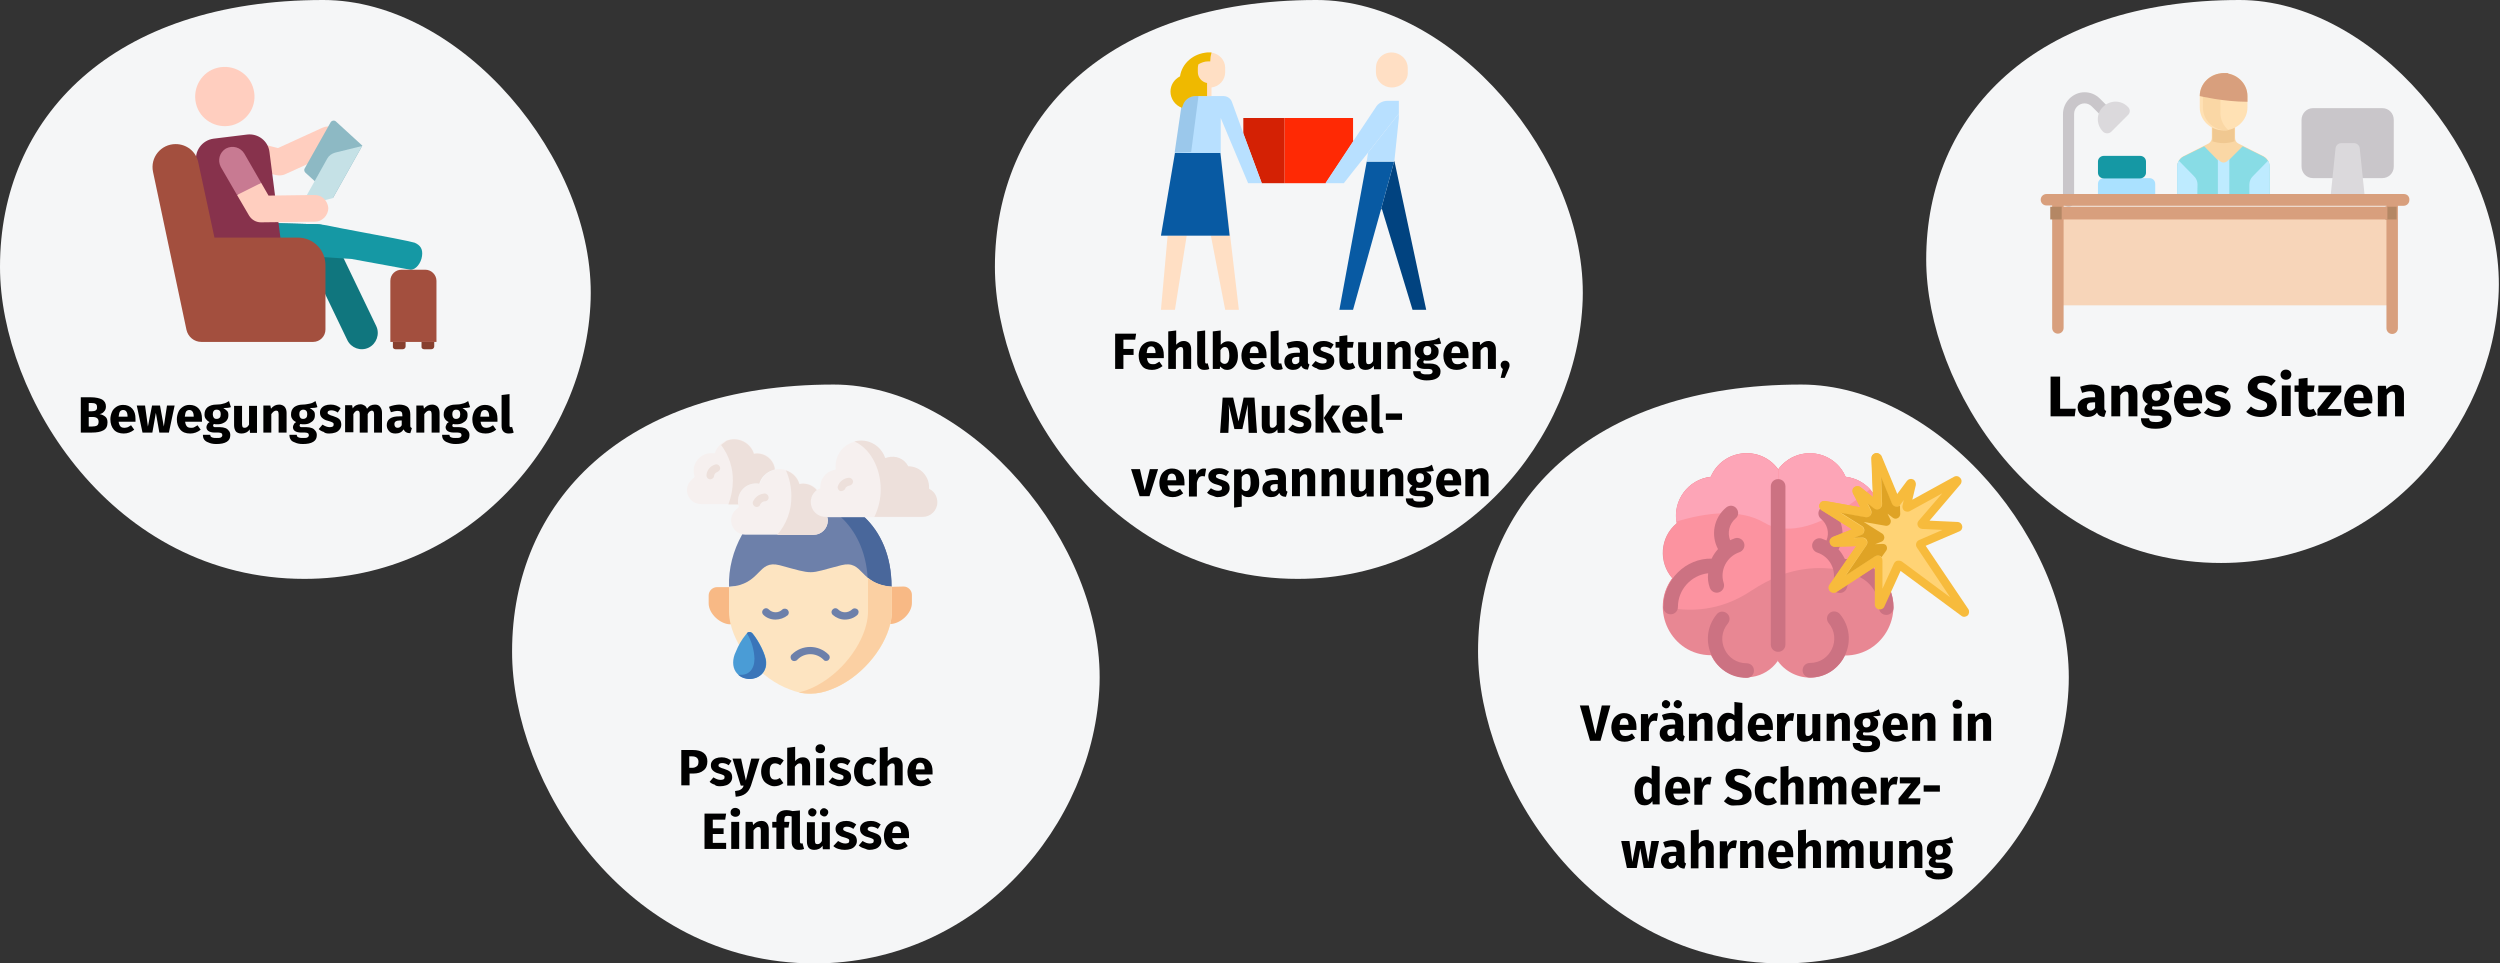 <?xml version="1.0" encoding="utf-8"?>
<!-- Generator: Adobe Illustrator 24.2.0, SVG Export Plug-In . SVG Version: 6.00 Build 0)  -->
<svg version="1.1" id="Ebene_1" xmlns="http://www.w3.org/2000/svg" xmlns:xlink="http://www.w3.org/1999/xlink" x="0px" y="0px"
	 viewBox="0 0 786 302.9" style="enable-background:new 0 0 786 302.9;" xml:space="preserve">
<rect x="0" y="0" width="786" height="302.9" fill="#333333" stroke="none"/>
<style type="text/css">
	.st0{fill:#F5F6F7;}
	.st1{fill:#10767E;}
	.st2{fill:#1598A4;}
	.st3{fill:#FFCEBF;}
	.st4{fill:#8DB9C4;}
	.st5{fill:#C5E1E6;}
	.st6{fill:#87324C;}
	.st7{fill:#A34F3E;}
	.st8{fill:#873F2E;}
	.st9{fill:#C87A92;}
	.st10{fill:#6D80AA;}
	.st11{fill:#F8B985;}
	.st12{fill:#49679B;}
	.st13{fill:#FDE4C1;}
	.st14{fill:#FBD0A3;}
	.st15{fill:#F6F0EF;}
	.st16{fill:#EDE0DB;}
	.st17{fill:#4A9CD6;}
	.st18{fill:#3A75B9;}
	.st19{fill:#D42104;}
	.st20{fill:#FF2904;}
	.st21{fill:#B8E0FF;}
	.st22{fill:#014380;}
	.st23{fill:#085AA3;}
	.st24{fill:#FFDFC4;}
	.st25{fill:#9BC8EB;}
	.st26{fill:#EFB900;}
	.st27{fill:#E88793;}
	.st28{fill:#FC93A0;}
	.st29{fill:#FDA5B7;}
	.st30{fill:#CC7282;}
	.st31{fill:none;}
	.st32{fill:#F7BB3C;}
	.st33{fill:#FFD375;}
	.st34{fill:#DFA325;}
	.st35{fill:#C9C6CA;}
	.st36{fill:#F7D5B9;}
	.st37{fill:#FAD7A5;}
	.st38{fill:#88DCE5;}
	.st39{fill:#F0C891;}
	.st40{fill:#FFE1B4;}
	.st41{fill:#D89F7D;}
	.st42{fill:#BEEBFF;}
	.st43{fill:#DBD9DC;}
	.st44{fill:#AAE1FF;}
	.st45{fill:#B48764;}
</style>
<g>
	<g>
		<path id="Oval-Copy-27_4_" class="st0" d="M95.7,182c51.7,0,88.6-43.7,90-87.8S145,0,101.6,0C35.2,0,0,37,0,83.9
			C0,124.8,35.5,182,95.7,182z"/>
		<g id="sitting" transform="translate(48.324, 21)">
			<g id="Group_1_">
				<g id="XMLID_3777_" transform="translate(19.762, 48.711)">
					<path id="Path_31_" class="st1" d="M41.1,37.2L28.4,10.8L4.5,10.2c-2.8-0.1-5-2.4-4.9-5.2C-0.3,2.2,2,0,4.8,0.1l27,0.7
						c1.9,0,3.6,1.2,4.4,2.9l14,29.1c1.2,2.5,0.1,5.6-2.4,6.8C45.3,40.8,42.3,39.7,41.1,37.2L41.1,37.2z"/>
					<path id="Path-Copy" class="st2" d="M42.4,11.7l-14-0.9L4.5,10.2c-2.8-0.1-5-2.4-4.9-5.2C-0.3,2.2,2,0,4.8,0.1l27,0.7
						c1.3,0,3.8,0.5,7.6,1.3c14.1,2.6,21.7,4.1,22.9,4.5c1.8,0.8,2.6,2,2.3,4.2c-0.3,2.2-1.9,4.3-3.6,4.3L42.4,11.7z"/>
				</g>
				<g id="XMLID_3775_" transform="translate(20.975, 18.548)">
					<path id="Path_32_" class="st3" d="M17.5,15.5L2.9,11.9C0.6,11.3-0.8,9-0.2,6.8c0.6-2.3,2.8-3.7,5.1-3.1l13.2,3.3l14-6.4
						c2.1-1,4.6,0,5.6,2.1c1,2.1,0,4.6-2.1,5.6l-15.4,7C19.5,15.6,18.5,15.7,17.5,15.5L17.5,15.5z"/>
				</g>
				<path id="Path_33_" class="st4" d="M57.3,17.2c-0.5-0.5-1.4-0.3-1.7,0.3l-8.1,14.4c-0.3,0.4-0.2,1,0.2,1.4l8.7,7.9l9.2-16.4
					L57.3,17.2z"/>
				<path id="Path_34_" class="st5" d="M57,27c-1,0.3-1.9,0.9-2.4,1.8l-7.1,12.7c-0.5,0.9,0.3,1.9,1.3,1.7l7.5-1.9l9.2-16.4L57,27z"
					/>
				<path id="Path_35_" class="st6" d="M36.4,26.8c-0.4-3.5-3.6-5.9-7-5.5l-10.6,1.3c-3.6,0.5-6.1,3.9-5.4,7.5l6.3,30.6
					c0.3,1.6,1.3,2.9,2.8,3.7c1.4,0.7,3.1,0.8,4.6,0.2l13.4-5.7L36.4,26.8z"/>
				<path id="Path_36_" class="st3" d="M31.4,7.1c-1.2-5-6.3-8-11.3-6.8c-5,1.2-8,6.3-6.8,11.3s6.3,8,11.3,6.8
					C29.6,17.1,32.7,12.1,31.4,7.1z"/>
				<path id="Path_37_" class="st3" d="M50.6,40.3C50.5,40.3,50.5,40.3,50.6,40.3l-14.5,0.2l-2.3-4l-3.9,0.6l-3.7,3.2l3.8,6.5
					c0.8,1.3,2.2,2.1,3.7,2.1c0,0,0,0,0.1,0l16.9-0.2c2.3,0,4.2-2,4.2-4.3C54.7,42.1,52.9,40.3,50.6,40.3L50.6,40.3z"/>
				<path id="Path_38_" class="st7" d="M45.3,53.7H19.1L14,30c-0.7-3.4-3.7-5.7-7.1-5.7c-4.6,0-8.1,4.2-7.1,8.8l10.5,49.6
					c0.5,2.2,2.4,3.8,4.7,3.8h0.2h34.9c2.2,0,3.9-1.8,3.9-3.9v-20C54.1,57.6,50.2,53.7,45.3,53.7z"/>
				<path id="Rectangle" class="st7" d="M77.9,63.8h7.5c1.9,0,3.5,1.6,3.5,3.5v19.2l0,0H74.4V67.3C74.4,65.3,76,63.8,77.9,63.8z"/>
				<path id="Rectangle-Copy-22" class="st8" d="M76,88.8h2.3c0.5,0,0.9-0.4,0.9-0.9v-1.4l0,0h-4v1.4C75.1,88.4,75.5,88.8,76,88.8z"
					/>
				<path id="Rectangle-Copy-23" class="st8" d="M85,88.8h2.3c0.5,0,0.9-0.4,0.9-0.9v-1.4l0,0h-4v1.4C84.1,88.4,84.5,88.8,85,88.8z"
					/>
				<path id="Path_39_" class="st9" d="M26.2,40.3l7.6-3.8l-5.3-9.2c-1.2-2-3.7-2.7-5.8-1.6c-2,1.2-2.7,3.7-1.6,5.8L26.2,40.3z"/>
			</g>
		</g>
		<path id="Bewegungsmangel" d="M28.9,136c1.5,0,2.7-0.2,3.6-0.7s1.3-1.3,1.3-2.5c0-0.8-0.2-1.4-0.7-1.8s-1.1-0.7-1.8-0.8
			c0.6-0.1,1.1-0.4,1.4-0.8c0.4-0.4,0.6-0.9,0.6-1.6c0-1-0.4-1.7-1.2-2.2c-0.8-0.4-2-0.7-3.6-0.7l0,0h-3.1V136H28.9z M28.9,129.3h-1
			v-2.6h0.8c0.7,0,1.1,0.1,1.4,0.3c0.3,0.2,0.4,0.5,0.4,1C30.6,128.9,30,129.3,28.9,129.3L28.9,129.3z M28.9,134.1h-1v-3h1.2
			c1.3,0,1.9,0.5,1.9,1.5c0,0.6-0.2,1-0.5,1.2C30.1,134,29.6,134.1,28.9,134.1L28.9,134.1z M38.9,136.3c1.2,0,2.3-0.4,3.3-1.2l0,0
			l-1-1.4c-0.4,0.3-0.7,0.4-1,0.6c-0.3,0.1-0.7,0.2-1,0.2c-0.6,0-1-0.1-1.3-0.4c-0.3-0.3-0.5-0.8-0.6-1.5l0,0h5.3c0-0.3,0-0.6,0-0.9
			c0-1.4-0.3-2.4-1-3.2c-0.7-0.8-1.7-1.2-2.9-1.2c-0.8,0-1.5,0.2-2.1,0.6c-0.6,0.4-1.1,0.9-1.4,1.6c-0.3,0.7-0.5,1.5-0.5,2.3
			c0,1.4,0.4,2.5,1.1,3.3S37.6,136.3,38.9,136.3z M40.1,131h-2.8c0.1-0.7,0.2-1.3,0.4-1.6c0.2-0.3,0.6-0.5,1-0.5
			c0.9,0,1.4,0.7,1.4,2l0,0V131z M47.9,136l1.1-6.2l1.1,6.2h3l1.8-8.5h-2.4l-1,6.6l-1.2-6.6h-2.5l-1.3,6.6l-0.9-6.6h-2.6l1.8,8.5
			H47.9z M59.8,136.3c1.2,0,2.3-0.4,3.3-1.2l0,0l-1-1.4c-0.4,0.3-0.7,0.4-1,0.6s-0.7,0.2-1,0.2c-0.6,0-1-0.1-1.3-0.4
			s-0.5-0.8-0.6-1.5l0,0h5.3c0-0.3,0-0.6,0-0.9c0-1.4-0.3-2.4-1-3.2c-0.7-0.8-1.7-1.2-2.9-1.2c-0.8,0-1.5,0.2-2.1,0.6
			c-0.6,0.4-1.1,0.9-1.4,1.6c-0.3,0.7-0.5,1.5-0.5,2.3c0,1.4,0.4,2.5,1.1,3.3S58.4,136.3,59.8,136.3z M60.9,131h-2.8
			c0.1-0.7,0.2-1.3,0.4-1.6c0.2-0.3,0.6-0.5,1-0.5c0.9,0,1.4,0.7,1.4,2l0,0V131z M68,139.6c1.4,0,2.5-0.2,3.3-0.7
			c0.8-0.5,1.1-1.2,1.1-2.1c0-0.5-0.1-0.9-0.4-1.3c-0.3-0.4-0.6-0.7-1.1-0.9c-0.5-0.2-1.1-0.3-1.7-0.3l0,0h-1.3
			c-0.4,0-0.6,0-0.7-0.1c-0.1-0.1-0.2-0.2-0.2-0.4c0-0.1,0-0.2,0.1-0.3c0-0.1,0.1-0.2,0.2-0.2c0.3,0.1,0.6,0.1,1,0.1
			c0.7,0,1.4-0.1,1.9-0.4c0.5-0.2,1-0.6,1.2-1c0.3-0.4,0.4-0.9,0.4-1.5s-0.1-1-0.4-1.3c-0.3-0.3-0.7-0.6-1.2-0.9
			c1.1,0,1.9-0.1,2.4-0.3l0,0l-0.6-1.9c-0.6,0.4-1.2,0.7-1.8,0.8c-0.6,0.2-1.3,0.3-2.2,0.3c-1.1,0-2,0.3-2.7,0.8
			c-0.7,0.6-1,1.3-1,2.3c0,0.6,0.1,1,0.4,1.4s0.6,0.7,1.2,1c-0.3,0.2-0.6,0.4-0.7,0.7c-0.2,0.3-0.3,0.6-0.3,0.9
			c0,0.5,0.2,0.9,0.6,1.2c0.4,0.3,1.1,0.5,2,0.5l0,0h1.2c0.4,0,0.7,0.1,0.9,0.2s0.3,0.4,0.3,0.6c0,0.3-0.1,0.5-0.4,0.7
			c-0.3,0.2-0.7,0.2-1.4,0.2c-0.5,0-0.9,0-1.2-0.1c-0.3-0.1-0.5-0.2-0.6-0.3c-0.1-0.1-0.2-0.4-0.2-0.6l0,0h-2.3
			c0,0.6,0.1,1.1,0.4,1.5s0.7,0.7,1.3,0.9C66.1,139.4,66.9,139.6,68,139.6z M68.1,131.7c-0.4,0-0.7-0.1-0.9-0.4
			c-0.2-0.3-0.3-0.6-0.3-1.1c0-0.4,0.1-0.8,0.3-1c0.2-0.3,0.5-0.4,0.9-0.4c0.9,0,1.3,0.5,1.3,1.4c0,0.5-0.1,0.9-0.3,1.1
			C68.8,131.6,68.5,131.7,68.1,131.7z M75.9,136.3c1.1,0,2-0.4,2.6-1.3l0,0l0.1,1.1h2.2v-8.5h-2.5v5.9c-0.4,0.7-0.8,1-1.4,1
			c-0.3,0-0.5-0.1-0.6-0.2c-0.1-0.2-0.2-0.5-0.2-0.9l0,0v-5.8h-2.5v6.1c0,0.8,0.2,1.5,0.6,2C74.5,136,75.1,136.3,75.9,136.3z
			 M85.3,136v-5.8c0.5-0.7,1-1.1,1.5-1.1c0.3,0,0.5,0.1,0.6,0.2c0.1,0.2,0.2,0.5,0.2,0.9l0,0v5.8h2.5v-6.2c0-0.8-0.2-1.4-0.6-1.9
			c-0.4-0.4-1-0.7-1.7-0.7c-0.5,0-1,0.1-1.4,0.3s-0.8,0.5-1.2,1l0,0l-0.2-1h-2.2v8.5H85.3z M95.2,139.6c1.4,0,2.5-0.2,3.3-0.7
			s1.1-1.2,1.1-2.1c0-0.5-0.1-0.9-0.4-1.3c-0.3-0.4-0.6-0.7-1.1-0.9s-1.1-0.3-1.7-0.3l0,0h-1.3c-0.4,0-0.6,0-0.7-0.1
			s-0.2-0.2-0.2-0.4c0-0.1,0-0.2,0.1-0.3c0-0.1,0.1-0.2,0.2-0.2c0.3,0.1,0.6,0.1,1,0.1c0.7,0,1.4-0.1,1.9-0.4s1-0.6,1.2-1
			c0.3-0.4,0.4-0.9,0.4-1.5s-0.1-1-0.4-1.3c-0.3-0.3-0.7-0.6-1.2-0.9c1.1,0,1.9-0.1,2.4-0.3l0,0l-0.6-1.9c-0.6,0.4-1.2,0.7-1.8,0.8
			s-1.3,0.3-2.2,0.3c-1.1,0-2,0.3-2.7,0.8c-0.7,0.6-1,1.3-1,2.3c0,0.6,0.1,1,0.4,1.4c0.2,0.4,0.6,0.7,1.2,1
			c-0.3,0.2-0.6,0.4-0.7,0.7c-0.2,0.3-0.3,0.6-0.3,0.9c0,0.5,0.2,0.9,0.6,1.2s1.1,0.5,2,0.5l0,0h1.2c0.4,0,0.7,0.1,0.9,0.2
			s0.3,0.4,0.3,0.6c0,0.3-0.1,0.5-0.4,0.7c-0.3,0.2-0.7,0.2-1.4,0.2c-0.5,0-0.9,0-1.2-0.1c-0.3-0.1-0.5-0.2-0.6-0.3
			c-0.1-0.1-0.2-0.4-0.2-0.6l0,0h-2.3c0,0.6,0.1,1.1,0.4,1.5c0.2,0.4,0.7,0.7,1.3,0.9C93.3,139.4,94.1,139.6,95.2,139.6z
			 M95.3,131.7c-0.4,0-0.7-0.1-0.9-0.4c-0.2-0.3-0.3-0.6-0.3-1.1c0-0.4,0.1-0.8,0.3-1s0.5-0.4,0.9-0.4c0.9,0,1.3,0.5,1.3,1.4
			c0,0.5-0.1,0.9-0.3,1.1C96,131.6,95.7,131.7,95.3,131.7z M103.5,136.3c0.7,0,1.3-0.1,1.9-0.3c0.6-0.2,1-0.5,1.4-1
			c0.3-0.4,0.5-0.9,0.5-1.5c0-0.7-0.2-1.3-0.6-1.7c-0.4-0.4-1.1-0.7-2-1c-0.5-0.1-0.9-0.3-1.1-0.4c-0.2-0.1-0.4-0.2-0.5-0.3
			s-0.1-0.2-0.1-0.4c0-0.2,0.1-0.4,0.3-0.5c0.2-0.1,0.4-0.2,0.8-0.2c0.7,0,1.4,0.2,2.1,0.7l0,0l0.9-1.4c-0.4-0.3-0.9-0.6-1.4-0.8
			c-0.5-0.2-1.1-0.3-1.7-0.3c-0.7,0-1.3,0.1-1.8,0.3c-0.5,0.2-0.9,0.5-1.2,0.9s-0.4,0.8-0.4,1.3c0,0.7,0.2,1.2,0.6,1.6s1,0.8,1.9,1
			c0.5,0.1,0.9,0.3,1.2,0.4c0.2,0.1,0.4,0.2,0.5,0.3c0.1,0.1,0.1,0.3,0.1,0.5c0,0.3-0.1,0.5-0.3,0.6c-0.2,0.1-0.5,0.2-0.9,0.2
			c-0.8,0-1.5-0.3-2.3-0.8l0,0l-1.2,1.4c0.4,0.4,0.9,0.7,1.6,0.9C102.1,136.2,102.8,136.3,103.5,136.3z M111.1,136v-5.8
			c0.2-0.4,0.4-0.6,0.6-0.8c0.2-0.2,0.4-0.3,0.7-0.3c0.5,0,0.7,0.4,0.7,1.1l0,0v5.8h2.5v-5.8c0.2-0.4,0.4-0.7,0.6-0.8
			s0.4-0.3,0.7-0.3c0.5,0,0.7,0.4,0.7,1.1l0,0v5.8h2.5v-6.2c0-0.8-0.2-1.4-0.6-1.9c-0.4-0.5-0.9-0.7-1.6-0.7c-0.5,0-1,0.1-1.4,0.3
			c-0.4,0.2-0.8,0.6-1.1,1c-0.2-0.4-0.4-0.8-0.8-1c-0.3-0.2-0.8-0.4-1.2-0.4c-0.5,0-1,0.1-1.4,0.3s-0.8,0.5-1.1,1l0,0l-0.2-1h-2.2
			v8.5H111.1z M124.3,136.3c1.2,0,2-0.4,2.6-1.3c0.2,0.4,0.4,0.7,0.8,0.9c0.3,0.2,0.8,0.3,1.3,0.3l0,0l0.5-1.6
			c-0.2-0.1-0.3-0.2-0.4-0.3c-0.1-0.1-0.1-0.4-0.1-0.7l0,0v-3.3c0-1-0.3-1.8-0.8-2.3c-0.6-0.5-1.5-0.8-2.7-0.8c-0.5,0-1,0.1-1.6,0.2
			s-1.1,0.3-1.6,0.5l0,0l0.6,1.7c0.4-0.1,0.8-0.2,1.2-0.3s0.7-0.1,1-0.1c0.5,0,0.9,0.1,1.1,0.3c0.2,0.2,0.3,0.5,0.3,1l0,0v0.4h-0.9
			c-1.3,0-2.3,0.2-3,0.7c-0.7,0.5-1,1.2-1,2.1c0,0.8,0.3,1.4,0.8,1.9C122.7,136,123.4,136.3,124.3,136.3z M125,134.5
			c-0.3,0-0.6-0.1-0.7-0.3c-0.2-0.2-0.3-0.5-0.3-0.8c0-0.4,0.1-0.7,0.4-0.9c0.3-0.2,0.7-0.3,1.3-0.3l0,0h0.6v1.5
			C126,134.2,125.6,134.5,125,134.5z M133.4,136v-5.8c0.5-0.7,1-1.1,1.5-1.1c0.3,0,0.5,0.1,0.6,0.2c0.1,0.2,0.2,0.5,0.2,0.9l0,0v5.8
			h2.5v-6.2c0-0.8-0.2-1.4-0.6-1.9c-0.4-0.4-1-0.7-1.7-0.7c-0.5,0-1,0.1-1.4,0.3c-0.4,0.2-0.8,0.5-1.2,1l0,0l-0.2-1h-2.2v8.5H133.4z
			 M143.2,139.6c1.4,0,2.5-0.2,3.3-0.7s1.1-1.2,1.1-2.1c0-0.5-0.1-0.9-0.4-1.3s-0.6-0.7-1.1-0.9c-0.5-0.2-1.1-0.3-1.7-0.3l0,0h-1.3
			c-0.4,0-0.6,0-0.7-0.1s-0.2-0.2-0.2-0.4c0-0.1,0-0.2,0.1-0.3c0-0.1,0.1-0.2,0.2-0.2c0.3,0.1,0.6,0.1,1,0.1c0.7,0,1.4-0.1,1.9-0.4
			s1-0.6,1.2-1c0.3-0.4,0.4-0.9,0.4-1.5s-0.1-1-0.4-1.3c-0.3-0.3-0.7-0.6-1.2-0.9c1.1,0,1.9-0.1,2.4-0.3l0,0l-0.6-1.9
			c-0.6,0.4-1.2,0.7-1.8,0.8c-0.6,0.2-1.3,0.3-2.2,0.3c-1.1,0-2,0.3-2.7,0.8c-0.7,0.6-1,1.3-1,2.3c0,0.6,0.1,1,0.4,1.4
			c0.2,0.4,0.6,0.7,1.2,1c-0.3,0.2-0.6,0.4-0.7,0.7s-0.3,0.6-0.3,0.9c0,0.5,0.2,0.9,0.6,1.2c0.4,0.3,1.1,0.5,2,0.5l0,0h1.2
			c0.4,0,0.7,0.1,0.9,0.2s0.3,0.4,0.3,0.6c0,0.3-0.1,0.5-0.4,0.7c-0.3,0.2-0.7,0.2-1.4,0.2c-0.5,0-0.9,0-1.2-0.1
			c-0.3-0.1-0.5-0.2-0.6-0.3c-0.1-0.1-0.2-0.4-0.2-0.6l0,0h-2.3c0,0.6,0.1,1.1,0.4,1.5s0.7,0.7,1.3,0.9
			C141.4,139.4,142.2,139.6,143.2,139.6z M143.4,131.7c-0.4,0-0.7-0.1-0.9-0.4c-0.2-0.3-0.3-0.6-0.3-1.1c0-0.4,0.1-0.8,0.3-1
			c0.2-0.3,0.5-0.4,0.9-0.4c0.9,0,1.3,0.5,1.3,1.4c0,0.5-0.1,0.9-0.3,1.1C144.1,131.6,143.8,131.7,143.4,131.7z M152.7,136.3
			c1.2,0,2.3-0.4,3.3-1.2l0,0l-1-1.4c-0.4,0.3-0.7,0.4-1,0.6c-0.3,0.1-0.7,0.2-1,0.2c-0.6,0-1-0.1-1.3-0.4c-0.3-0.3-0.5-0.8-0.6-1.5
			l0,0h5.3c0-0.3,0-0.6,0-0.9c0-1.4-0.3-2.4-1-3.2c-0.7-0.8-1.7-1.2-2.9-1.2c-0.8,0-1.5,0.2-2.1,0.6c-0.6,0.4-1.1,0.9-1.4,1.6
			c-0.3,0.7-0.5,1.5-0.5,2.3c0,1.4,0.4,2.5,1.1,3.3C150.2,135.9,151.3,136.3,152.7,136.3z M153.8,131H151c0.1-0.7,0.2-1.3,0.4-1.6
			c0.2-0.3,0.6-0.5,1-0.5c0.9,0,1.4,0.7,1.4,2l0,0V131z M160,136.3c0.6,0,1.1-0.1,1.5-0.3l0,0l-0.5-1.8c-0.1,0.1-0.3,0.1-0.4,0.1
			c-0.3,0-0.4-0.2-0.4-0.5l0,0v-9.9l-2.5,0.3v9.7c0,0.8,0.2,1.4,0.6,1.8C158.7,136.1,159.2,136.3,160,136.3z"/>
	</g>
	<g>
		<path id="Oval-Copy-27_2_" class="st0" d="M256.1,302.9c51.4,0,88.1-43.7,89.6-87.8c1.4-44.2-40.5-94.2-83.6-94.2
			c-66.1,0-101.1,37-101.1,83.9C160.9,245.7,196.2,302.9,256.1,302.9z"/>
		<g id="Path_14_" transform="translate(153.903, 188)">
			<path class="st10" d="M79.4-19.9c-2.8,5-4.3,10.7-4.1,16.4c39.2-2.7,11.9-2.7,51.1,0c0-9.9-3.5-17.2-8.6-22
				c-7-4.8-17.7-10.1-32.1-0.8C83.2-24.5,81.1-22.4,79.4-19.9L79.4-19.9z"/>
			<path class="st11" d="M126.4-3.5c-3.2,3.2-3.7,7.7-0.5,11.7c3.2,0,6.9-3.3,6.9-6.6V-1c0-1.4-1.2-2.6-2.6-2.6L126.4-3.5z"/>
			<path class="st11" d="M68.9,1.7c0,3.3,3.7,6.6,6.9,6.6c3.5-4.5,3.1-8.9-0.5-11.7h-3.8c-1.4,0-2.6,1.2-2.6,2.6V1.7z"/>
			<path class="st12" d="M110.4-25.5c4.7,4.3,8,10.8,8.5,19.3c2.1,1.7,4.7,2.7,7.5,2.7c0-9.9-3.5-17.2-8.6-22H110.4z"/>
			<path class="st13" d="M91.2-10.3c-7.1-1.8-5.6,6.1-15.9,6.8v7.8c0,1.3,0.2,2.6,0.5,3.9c2,8.3,9.6,17.3,18.7,20.6
				c4.1,1.7,8.7,1.7,12.8,0c9.1-3.4,16.7-12.3,18.7-20.6c0.3-1.3,0.5-2.6,0.5-3.9v-7.8c-10.3-0.7-8.8-8.6-15.9-6.8
				c-5.5,1.4-7.5,2.2-9.6,2.2C98.9-8.1,96.7-8.8,91.2-10.3L91.2-10.3z"/>
			<path class="st14" d="M119-3.5v7.8c0,1.3-0.2,2.6-0.5,3.9c-2,8.3-9.6,17.3-18.6,20.7c-0.9,0.3-1.8,0.6-2.7,0.8
				c1.2,0.3,2.4,0.4,3.7,0.4c2.2,0,4.3-0.5,6.4-1.3c9.1-3.4,16.7-12.4,18.7-20.7c0.3-1.3,0.5-2.6,0.5-3.9v-7.8
				c-2.7-0.1-5.4-1-7.5-2.7C119-5.4,119-4.4,119-3.5L119-3.5z"/>
			<path class="st15" d="M108.1-40.2c-2.4,0.6-4.1,2.8-4.1,5.3c0,0.6,0.1,0.4-0.4,0.6c-0.3,0.1-0.5,0.3-0.8,0.5
				c-2.1,1.5-2.5,4.4-1,6.5c0.9,1.2,2.3,1.9,3.7,1.9H136c2.6,0,4.6-2.1,4.6-4.7c0-1.6-0.8-3-2.2-3.9c-0.5-0.3-0.4-0.1-0.4-0.7
				c0-3.6-2.9-6.6-6.5-6.6c-0.1,0-0.1,0-0.1-0.1c-1.2-2.3-3.9-3.4-6.4-2.7c-1.1,0.3-0.6,0.4-1.2-0.8c-1.9-3.9-6.6-5.6-10.5-3.7
				c-2.8,1.3-4.5,4.1-4.5,7.2C108.8-40.2,109.2-40.5,108.1-40.2z"/>
			<path class="st16" d="M123-34.1c0,3-0.7,5.9-2,8.6h15.1c2.6,0,4.7-2,4.7-4.6c0-1.6-0.8-3.2-2.2-4c-0.5-0.3-0.4-0.1-0.4-0.7
				c0-3.6-2.9-6.6-6.5-6.6c-0.1,0-0.1,0-0.1-0.1c-1.2-2.3-3.9-3.4-6.4-2.7c-1.1,0.3-0.6,0.4-1.2-0.8c-1.3-2.7-4.1-4.5-7.1-4.5
				c-0.8,0-1.5,0.1-2.2,0.3C119.4-47.2,123-41.2,123-34.1L123-34.1z"/>
			<path class="st10" d="M105.8,19.8c-0.3,0-0.6-0.1-0.8-0.4c-2.3-2.3-6-2.3-8.2,0l0,0c-0.4,0.5-1.2,0.6-1.7,0.2
				c-0.5-0.4-0.6-1.2-0.2-1.7c0-0.1,0.1-0.1,0.1-0.1c3.2-3.2,8.4-3.2,11.6,0l0,0c0.5,0.5,0.5,1.2,0,1.7
				C106.4,19.7,106.1,19.8,105.8,19.8z"/>
			<path class="st10" d="M89.9,6.8c-1.4,0-2.8-0.5-3.8-1.5c-0.5-0.5-0.5-1.2,0-1.7l0,0c0.5-0.5,1.2-0.5,1.7,0c1.2,1.2,3.1,1.2,4.3,0
				c0.5-0.4,1.3-0.3,1.7,0.2s0.4,1.1,0,1.6C92.7,6.3,91.3,6.8,89.9,6.8z"/>
			<path class="st10" d="M111.7,6.8c-1.4,0-2.8-0.6-3.8-1.5c-0.5-0.5-0.5-1.2,0-1.7l0,0c0.5-0.5,1.2-0.5,1.7,0
				c1.2,1.2,3.1,1.2,4.4,0c0.5-0.5,1.2-0.4,1.7,0c0.5,0.5,0.4,1.2,0,1.7l0,0C114.6,6.3,113.2,6.8,111.7,6.8L111.7,6.8z"/>
			<path class="st15" d="M64.2-39.8c0,2,0.9,1.3-0.5,2.5c-1.9,1.6-2.2,4.3-0.6,6.2c0.8,1,2.1,1.6,3.5,1.6h11.7
				c-0.1-0.3-0.1-0.7-0.1-1c0-3.1,2.5-5.6,5.6-5.6c0.2,0,0.3,0,0.5,0c0.8,0.1,0.5,0.3,0.8-0.5c0.8-2,2.6-3.4,4.7-3.9
				c-0.3-3-3-5.2-6-5C83-45.4,83.3-45.2,83-46c-1.4-3.3-5.2-4.8-8.5-3.5c-1.6,0.7-2.8,1.9-3.5,3.5c-0.3,0.7-0.1,0.5-0.8,0.5
				c-3-0.3-5.7,2-6,5C64.2-40.1,64.2-39.9,64.2-39.8z"/>
			<path class="st15" d="M84.2-35.9c-3.1-0.3-5.8,2-6.1,5c0,0.2,0,0.3,0,0.5c0,0.3,0,0.7,0.1,1c0.2,0.8,0.5,0.6-0.6,1.5
				c-1.9,1.6-2.2,4.4-0.6,6.4c0.9,1,2.1,1.6,3.5,1.6h21.4c2.5,0,4.5-2,4.5-4.5c0-0.4-0.1-0.8-0.2-1.2h-0.5c-2.6,0-4.6-2.1-4.6-4.7
				c0-1.5,0.7-2.8,1.9-3.7c-1.2-1.4-3-2.2-4.9-2c-0.8,0.1-0.5,0.3-0.8-0.5c-1-2.4-3.4-4-6-4c-0.5,0-0.9,0-1.4,0.1
				c-2.1,0.5-3.8,1.9-4.7,3.9C84.8-35.6,85.1-35.8,84.2-35.9L84.2-35.9z"/>
			<path class="st16" d="M72.8-48.1c2.5,3.3,3.8,7.3,3.7,11.3c0,2.5-0.5,5-1.4,7.4h3.1c-0.1-0.3-0.1-0.7-0.1-1
				c0-3.1,2.5-5.6,5.6-5.6c0.2,0,0.3,0,0.5,0c0.8,0.1,0.5,0.3,0.8-0.5c0.8-2,2.6-3.4,4.7-3.9c-0.3-3-3-5.2-6-5
				c-0.8,0.1-0.5,0.3-0.8-0.5c-1.4-3.3-5.2-4.8-8.4-3.5C73.9-48.9,73.3-48.5,72.8-48.1z"/>
			<path class="st16" d="M94.9-32.1c0.1,4.5-1.5,8.9-4.5,12.3h11.4c2.5,0,4.5-2,4.5-4.5c0-0.4-0.1-0.8-0.2-1.2h-0.5
				c-2.6,0-4.6-2.1-4.6-4.7c0-1.5,0.7-2.8,1.9-3.7c-1.2-1.4-3-2.2-4.9-2c-0.8,0.1-0.5,0.3-0.8-0.5c-0.7-1.8-2.2-3.1-4-3.7
				C94.3-37.6,94.9-34.9,94.9-32.1z"/>
			<path class="st16" d="M110.7-33.6c-0.1,0-0.2,0-0.4,0c-0.6-0.2-1-0.9-0.8-1.5l0,0c0.5-1.5,1.9-2.6,3.5-2.7c0.7,0,1.2,0.5,1.3,1.1
				c0,0.6-0.3,1.1-0.9,1.3c-1.1,0.2-1.4,0.6-1.6,1.1C111.7-34,111.2-33.7,110.7-33.6z"/>
			<path class="st16" d="M84-28.6c-0.1,0-0.3,0-0.4-0.1c-0.6-0.2-1-0.9-0.8-1.5c0.6-1.4,1.8-2.4,3.4-2.6c0.6-0.2,1.3,0.2,1.5,0.9
				c0.2,0.7-0.2,1.3-0.9,1.5c-0.1,0-0.1,0-0.2,0c-0.6,0-1.2,0.4-1.5,1C85-28.9,84.5-28.6,84-28.6L84-28.6z"/>
			<path class="st16" d="M69.4-37.3L69.4-37.3c-0.7,0-1.2-0.6-1.2-1.2l0,0c0.1-1.6,1.1-2.9,2.6-3.4c0.6-0.3,1.3,0,1.6,0.6l0,0
				c0.3,0.6,0,1.3-0.6,1.6c-1,0.4-1.1,0.9-1.2,1.3C70.6-37.8,70-37.3,69.4-37.3z"/>
			<path class="st17" d="M77.4,17c-0.5,1-0.8,2.2-0.8,3.3c0,4.6,4.7,6,7.8,4.5c1.7-0.8,2.7-2.6,2.6-4.5c0-2.4-2.4-6.8-4-8.8
				c-0.4-0.6-0.8-0.8-1.2-0.8l0,0c-0.4,0-0.8,0.3-1.2,0.8C79.2,13.2,78.2,15,77.4,17z"/>
			<path class="st18" d="M80.9,11.1c1.5,2.4,2.3,5.2,2.4,8c0,3.4-1.9,5.5-5.2,5c0.5,0.4,1,0.8,1.6,1c1.5,0.6,3.2,0.5,4.6-0.2
				c1.7-0.9,2.7-2.6,2.6-4.6c0-2.4-2.4-6.8-4-8.8c-0.4-0.6-0.8-0.8-1.2-0.8l0,0C81.4,10.7,81.1,10.8,80.9,11.1L80.9,11.1z"/>
		</g>
		<path id="PsychischeEinfüsse" d="M216.8,246.9v-3.7h1.2c1.3,0,2.4-0.3,3.2-1c0.8-0.6,1.2-1.6,1.2-2.8c0-1.2-0.4-2.1-1.2-2.7
			s-1.9-0.9-3.4-0.9l0,0h-3.6v11.1H216.8z M217.7,241.4h-1v-3.6h0.9c1.3,0,2,0.6,2,1.7c0,0.7-0.2,1.2-0.5,1.4
			S218.4,241.4,217.7,241.4L217.7,241.4z M226.4,247.2c0.7,0,1.3-0.1,1.9-0.3s1-0.5,1.4-1c0.3-0.4,0.5-0.9,0.5-1.5
			c0-0.7-0.2-1.3-0.6-1.7c-0.4-0.4-1.1-0.7-2-1c-0.5-0.1-0.9-0.3-1.1-0.4s-0.4-0.2-0.5-0.3c-0.1-0.1-0.1-0.2-0.1-0.4
			c0-0.2,0.1-0.4,0.3-0.5s0.4-0.2,0.8-0.2c0.7,0,1.4,0.2,2.1,0.7l0,0l0.9-1.4c-0.4-0.3-0.9-0.6-1.4-0.8c-0.5-0.2-1.1-0.3-1.7-0.3
			c-0.7,0-1.3,0.1-1.8,0.3c-0.5,0.2-0.9,0.5-1.2,0.9s-0.4,0.8-0.4,1.3c0,0.7,0.2,1.2,0.6,1.6c0.4,0.4,1,0.8,1.9,1
			c0.5,0.1,0.9,0.3,1.2,0.4c0.2,0.1,0.4,0.2,0.5,0.3c0.1,0.1,0.1,0.3,0.1,0.5c0,0.3-0.1,0.5-0.3,0.6c-0.2,0.1-0.5,0.2-0.9,0.2
			c-0.8,0-1.5-0.3-2.3-0.8l0,0l-1.2,1.4c0.4,0.4,0.9,0.7,1.6,0.9C225,247.1,225.6,247.2,226.4,247.2z M231.3,250.5
			c1.3-0.1,2.3-0.4,3.1-1s1.3-1.4,1.7-2.5l0,0l2.7-8.5h-2.6l-1.7,6.9l-1.5-6.9h-2.7l2.6,8.5h0.9c-0.2,0.6-0.5,1-0.9,1.2
			c-0.4,0.3-1,0.4-1.8,0.5l0,0L231.3,250.5z M243.4,247.2c1.1,0,2-0.3,2.9-1l0,0l-1.1-1.6c-0.3,0.2-0.6,0.3-0.8,0.4
			s-0.5,0.1-0.8,0.1c-0.5,0-1-0.2-1.2-0.6c-0.3-0.4-0.4-1-0.4-1.9c0-0.9,0.1-1.6,0.4-2c0.3-0.4,0.7-0.6,1.3-0.6
			c0.5,0,1.1,0.2,1.6,0.6l0,0l1.1-1.5c-0.4-0.4-0.9-0.6-1.3-0.8c-0.5-0.2-1-0.3-1.6-0.3c-0.8,0-1.6,0.2-2.2,0.6
			c-0.6,0.4-1.1,0.9-1.5,1.6c-0.3,0.7-0.5,1.5-0.5,2.4s0.2,1.7,0.5,2.3c0.3,0.7,0.8,1.2,1.5,1.6S242.6,247.2,243.4,247.2z
			 M249.9,246.9v-5.8c0.5-0.7,1-1.1,1.5-1.1c0.3,0,0.5,0.1,0.6,0.2c0.1,0.2,0.2,0.5,0.2,0.9l0,0v5.8h2.5v-6.2c0-0.8-0.2-1.4-0.6-1.9
			s-1-0.7-1.7-0.7c-0.5,0-0.9,0.1-1.3,0.3c-0.4,0.2-0.8,0.5-1.1,0.9l0,0v-4.5l-2.5,0.3v11.9H249.9z M257.9,236.8
			c0.4,0,0.8-0.1,1.1-0.4c0.3-0.3,0.4-0.6,0.4-1c0-0.4-0.1-0.8-0.4-1c-0.3-0.3-0.6-0.4-1.1-0.4c-0.4,0-0.8,0.1-1.1,0.4
			s-0.4,0.6-0.4,1c0,0.4,0.1,0.8,0.4,1S257.4,236.8,257.9,236.8z M259.1,246.9v-8.5h-2.5v8.5H259.1z M263.8,247.2
			c0.7,0,1.3-0.1,1.9-0.3c0.6-0.2,1-0.5,1.4-1c0.3-0.4,0.5-0.9,0.5-1.5c0-0.7-0.2-1.3-0.6-1.7s-1.1-0.7-2-1
			c-0.5-0.1-0.9-0.3-1.1-0.4s-0.4-0.2-0.5-0.3c-0.1-0.1-0.1-0.2-0.1-0.4c0-0.2,0.1-0.4,0.3-0.5s0.4-0.2,0.8-0.2
			c0.7,0,1.4,0.2,2.1,0.7l0,0l0.9-1.4c-0.4-0.3-0.9-0.6-1.4-0.8c-0.5-0.2-1.1-0.3-1.7-0.3c-0.7,0-1.3,0.1-1.8,0.3
			c-0.5,0.2-0.9,0.5-1.2,0.9c-0.3,0.4-0.4,0.8-0.4,1.3c0,0.7,0.2,1.2,0.6,1.6c0.4,0.4,1,0.8,1.9,1c0.5,0.1,0.9,0.3,1.2,0.4
			c0.2,0.1,0.4,0.2,0.5,0.3c0.1,0.1,0.1,0.3,0.1,0.5c0,0.3-0.1,0.5-0.3,0.6c-0.2,0.1-0.5,0.2-0.9,0.2c-0.8,0-1.5-0.3-2.3-0.8l0,0
			l-1.2,1.4c0.4,0.4,0.9,0.7,1.6,0.9S263.1,247.2,263.8,247.2z M272.6,247.2c1.1,0,2-0.3,2.9-1l0,0l-1.1-1.6
			c-0.3,0.2-0.6,0.3-0.8,0.4c-0.2,0.1-0.5,0.1-0.8,0.1c-0.5,0-1-0.2-1.2-0.6c-0.3-0.4-0.4-1-0.4-1.9c0-0.9,0.1-1.6,0.4-2
			c0.3-0.4,0.7-0.6,1.3-0.6c0.5,0,1.1,0.2,1.6,0.6l0,0l1.1-1.5c-0.4-0.4-0.9-0.6-1.3-0.8c-0.5-0.2-1-0.3-1.6-0.3
			c-0.8,0-1.6,0.2-2.2,0.6c-0.6,0.4-1.1,0.9-1.5,1.6c-0.3,0.7-0.5,1.5-0.5,2.4s0.2,1.7,0.5,2.3c0.3,0.7,0.8,1.2,1.5,1.6
			S271.7,247.2,272.6,247.2z M279,246.9v-5.8c0.5-0.7,1-1.1,1.5-1.1c0.3,0,0.5,0.1,0.6,0.2c0.1,0.2,0.2,0.5,0.2,0.9l0,0v5.8h2.5
			v-6.2c0-0.8-0.2-1.4-0.6-1.9c-0.4-0.4-1-0.7-1.7-0.7c-0.5,0-0.9,0.1-1.3,0.3c-0.4,0.2-0.8,0.5-1.1,0.9l0,0v-4.5l-2.5,0.3v11.9H279
			z M289.5,247.2c1.2,0,2.3-0.4,3.3-1.2l0,0l-1-1.4c-0.4,0.3-0.7,0.4-1,0.6c-0.3,0.1-0.7,0.2-1,0.2c-0.6,0-1-0.1-1.3-0.4
			s-0.5-0.8-0.6-1.5l0,0h5.3c0-0.3,0-0.6,0-0.9c0-1.4-0.3-2.4-1-3.2s-1.7-1.2-2.9-1.2c-0.8,0-1.5,0.2-2.1,0.6
			c-0.6,0.4-1.1,0.9-1.4,1.6c-0.3,0.7-0.5,1.5-0.5,2.3c0,1.4,0.4,2.5,1.1,3.3C287.1,246.8,288.2,247.2,289.5,247.2z M290.7,241.9
			h-2.8c0.1-0.7,0.2-1.3,0.4-1.6c0.2-0.3,0.6-0.5,1-0.5c0.9,0,1.4,0.7,1.4,2l0,0V241.9z M228.3,266.9v-1.9h-4.2v-2.8h3.4v-1.8h-3.4
			v-2.7h3.9l0.3-1.9h-6.8v11.1H228.3z M231.2,256.8c0.4,0,0.8-0.1,1.1-0.4s0.4-0.6,0.4-1c0-0.4-0.1-0.8-0.4-1s-0.6-0.4-1.1-0.4
			c-0.4,0-0.8,0.1-1.1,0.4s-0.4,0.6-0.4,1c0,0.4,0.1,0.8,0.4,1S230.7,256.8,231.2,256.8z M232.4,266.9v-8.5h-2.5v8.5H232.4z
			 M236.9,266.9v-5.8c0.5-0.7,1-1.1,1.5-1.1c0.3,0,0.5,0.1,0.6,0.2c0.1,0.2,0.2,0.5,0.2,0.9l0,0v5.8h2.5v-6.2c0-0.8-0.2-1.4-0.6-1.9
			s-1-0.7-1.7-0.7c-0.5,0-1,0.1-1.4,0.3c-0.4,0.2-0.8,0.5-1.2,1l0,0l-0.2-1h-2.2v8.5H236.9z M251.2,267.2c0.6,0,1.2-0.1,1.6-0.3l0,0
			l-0.5-1.8c-0.1,0.1-0.3,0.1-0.4,0.1c-0.1,0-0.3-0.1-0.3-0.2c-0.1-0.1-0.1-0.3-0.1-0.5l0,0v-9.7l-2.3,0.2c-0.7-0.2-1.3-0.3-1.9-0.3
			c-1.1,0-1.9,0.3-2.4,0.8c-0.6,0.5-0.8,1.2-0.8,2.1l0,0v0.8h-1.3v1.8h1.3v6.7h2.5v-6.7h1.3l0.3-1.8h-1.6v-0.7
			c0-0.4,0.1-0.7,0.2-0.9c0.2-0.2,0.5-0.3,0.9-0.3c0.4,0,0.8,0.1,1.2,0.2l0,0v8c0,0.8,0.2,1.4,0.6,1.8
			C249.9,267,250.4,267.2,251.2,267.2z M255.4,256.7c0.4,0,0.7-0.1,0.9-0.4s0.4-0.5,0.4-0.9c0-0.4-0.1-0.7-0.4-0.9
			c-0.3-0.2-0.6-0.4-0.9-0.4s-0.7,0.1-0.9,0.4c-0.3,0.2-0.4,0.5-0.4,0.9c0,0.4,0.1,0.7,0.4,0.9C254.8,256.6,255.1,256.7,255.4,256.7
			z M259.1,256.7c0.4,0,0.7-0.1,0.9-0.4s0.4-0.5,0.4-0.9c0-0.4-0.1-0.7-0.4-0.9c-0.2-0.2-0.6-0.4-0.9-0.4c-0.4,0-0.7,0.1-0.9,0.4
			c-0.3,0.2-0.4,0.5-0.4,0.9c0,0.4,0.1,0.7,0.4,0.9S258.8,256.7,259.1,256.7z M256,267.2c1.1,0,2-0.4,2.6-1.3l0,0l0.1,1.1h2.2v-8.5
			h-2.5v5.9c-0.4,0.7-0.8,1-1.4,1c-0.3,0-0.5-0.1-0.6-0.2c-0.1-0.2-0.2-0.5-0.2-0.9l0,0v-5.8h-2.5v6.1c0,0.8,0.2,1.5,0.6,2
			C254.7,267,255.3,267.2,256,267.2z M265.6,267.2c0.7,0,1.3-0.1,1.9-0.3c0.6-0.2,1-0.5,1.4-1c0.3-0.4,0.5-0.9,0.5-1.5
			c0-0.7-0.2-1.3-0.6-1.7s-1.1-0.7-2-1c-0.5-0.1-0.9-0.3-1.1-0.4s-0.4-0.2-0.5-0.3c-0.1-0.1-0.1-0.2-0.1-0.4c0-0.2,0.1-0.4,0.3-0.5
			s0.4-0.2,0.8-0.2c0.7,0,1.4,0.2,2.1,0.7l0,0l0.9-1.4c-0.4-0.3-0.9-0.6-1.4-0.8c-0.5-0.2-1.1-0.3-1.7-0.3c-0.7,0-1.3,0.1-1.8,0.3
			c-0.5,0.2-0.9,0.5-1.2,0.9c-0.3,0.4-0.4,0.8-0.4,1.3c0,0.7,0.2,1.2,0.6,1.6c0.4,0.4,1,0.8,1.9,1c0.5,0.1,0.9,0.3,1.2,0.4
			c0.2,0.1,0.4,0.2,0.5,0.3c0.1,0.1,0.1,0.3,0.1,0.5c0,0.3-0.1,0.5-0.3,0.6c-0.2,0.1-0.5,0.2-0.9,0.2c-0.8,0-1.5-0.3-2.3-0.8l0,0
			L262,266c0.4,0.4,0.9,0.7,1.6,0.9S264.8,267.2,265.6,267.2z M273.3,267.2c0.7,0,1.3-0.1,1.9-0.3c0.6-0.2,1-0.5,1.4-1
			c0.3-0.4,0.5-0.9,0.5-1.5c0-0.7-0.2-1.3-0.6-1.7s-1.1-0.7-2-1c-0.5-0.1-0.9-0.3-1.1-0.4s-0.4-0.2-0.5-0.3
			c-0.1-0.1-0.1-0.2-0.1-0.4c0-0.2,0.1-0.4,0.3-0.5s0.4-0.2,0.8-0.2c0.7,0,1.4,0.2,2.1,0.7l0,0l0.9-1.4c-0.4-0.3-0.9-0.6-1.4-0.8
			c-0.5-0.2-1.1-0.3-1.7-0.3c-0.7,0-1.3,0.1-1.8,0.3c-0.5,0.2-0.9,0.5-1.2,0.9s-0.4,0.8-0.4,1.3c0,0.7,0.2,1.2,0.6,1.6
			c0.4,0.4,1,0.8,1.9,1c0.5,0.1,0.9,0.3,1.2,0.4c0.2,0.1,0.4,0.2,0.5,0.3c0.1,0.1,0.1,0.3,0.1,0.5c0,0.3-0.1,0.5-0.3,0.6
			c-0.2,0.1-0.5,0.2-0.9,0.2c-0.8,0-1.5-0.3-2.3-0.8l0,0l-1.2,1.4c0.4,0.4,0.9,0.7,1.6,0.9S272.6,267.2,273.3,267.2z M282.1,267.2
			c1.2,0,2.3-0.4,3.3-1.2l0,0l-1-1.4c-0.4,0.3-0.7,0.4-1,0.6c-0.3,0.1-0.7,0.2-1,0.2c-0.6,0-1-0.1-1.3-0.4s-0.5-0.8-0.6-1.5l0,0h5.3
			c0-0.3,0-0.6,0-0.9c0-1.4-0.3-2.4-1-3.2s-1.7-1.2-2.9-1.2c-0.8,0-1.5,0.2-2.1,0.6c-0.6,0.4-1.1,0.9-1.4,1.6
			c-0.3,0.7-0.5,1.5-0.5,2.3c0,1.4,0.4,2.5,1.1,3.3C279.7,266.8,280.8,267.2,282.1,267.2z M283.3,261.9h-2.8
			c0.1-0.7,0.2-1.3,0.4-1.6c0.2-0.3,0.6-0.5,1-0.5c0.9,0,1.4,0.7,1.4,2l0,0V261.9z"/>
	</g>
	<g>
		<path id="Oval-Copy-27_1_" class="st0" d="M408,182c51.4,0,88.1-43.7,89.6-87.8C499,50,457,0,413.9,0c-66.1,0-101.1,37-101.1,83.9
			C312.8,124.8,348.1,182,408,182z"/>
		<g id="teamwork" transform="translate(252.5, 16.5)">
			<polygon id="Path" class="st19" points="151.4,20.6 151.4,41.1 144.2,41.1 138.4,25.5 138.4,20.6 			"/>
			<polygon id="Path_1_" class="st20" points="173.1,27.8 164.3,41.1 151.4,41.1 151.4,20.6 172.9,20.6 172.9,27.7 			"/>
			<path id="Path_2_" class="st21" d="M187.3,15.1v4.1l-9.7,12.3l-4.7,5.9l-2.9,3.7h-5.8l8.8-13.3l7-10.5c0.7-1.3,2.2-2.1,3.7-2.1
				H187.3z"/>
			<polygon id="Path_3_" class="st22" points="185.9,34.1 195.9,80.9 191.6,80.9 182,49.3 181.7,49.3 185.8,34.3 			"/>
			<polygon id="Path_4_" class="st23" points="185.8,34.3 181.7,49.3 172.9,80.9 168.6,80.9 177.2,34.3 			"/>
			<path id="Path_5_" class="st24" d="M185.1,1.4c2,0,3.6,1.5,3.6,3.4v1.4c0,1.9-1.6,3.4-3.6,3.4s-3.6-1.5-3.6-3.4V4.8
				c0-0.9,0.4-1.8,1-2.4C183.3,1.8,184.2,1.4,185.1,1.4z"/>
			<polygon id="Path_6_" class="st21" points="177.6,31.5 187.3,19.2 187.3,20.6 185.9,34.1 185.8,34.3 177.2,34.3 			"/>
			<path id="Path_7_" class="st21" d="M123.5,13.7h8.6c1.2,0,2.3,0.7,2.7,1.8l3.6,9.9l5.8,15.7h-4.3l-8.6-20.5v11h-14.2l2.1-14.3
				c0.1-0.4,0.2-0.8,0.3-1.1C120.2,14.7,121.8,13.8,123.5,13.7z"/>
			<path id="Path_8_" class="st25" d="M122,31.3l-5.2,0.2l2.1-14.3c0.3-2,2.1-3.6,4.3-3.5h1.1L122,31.3z"/>
			<polygon id="Path_9_" class="st24" points="131.2,31.6 137,80.9 132.7,80.9 128.2,57.6 134.1,57.6 			"/>
			<polygon id="Path_10_" class="st24" points="120.6,57.6 116.9,80.9 112.5,80.9 114.6,57.6 			"/>
			<polygon id="Path_11_" class="st23" points="117.1,31.6 131.2,31.6 134.1,57.6 112.5,57.6 116.9,31.6 			"/>
			<path id="Shape" class="st24" d="M185.1,11c-2.8,0-5-2.1-5-4.8V4.8c0-1.3,0.5-2.5,1.4-3.4c1.4-1.4,3.6-1.8,5.5-1
				c1.9,0.8,3.1,2.5,3.1,4.5v1.4C190.2,8.9,187.9,11,185.1,11z M185.1,2.8c-0.6,0-1.1,0.2-1.5,0.6c-0.4,0.4-0.6,0.9-0.6,1.5v1.4
				c0,1.1,1,2.1,2.2,2.1s2.2-0.9,2.2-2.1V4.8C187.3,3.7,186.3,2.8,185.1,2.8z"/>
			<path id="Path_12_" class="st24" d="M128.2,0h-1.3c-1.1,0.2-2.1,0.6-2.9,1.4c-0.9,0.9-1.5,2.1-1.4,3.4v1.4c0,1.8,1.1,3.5,2.9,4.3
				v3.2h2.9V11c2.5-0.3,4.3-2.4,4.3-4.8V4.8C132.7,2.4,130.8,0.3,128.2,0z"/>
			<path id="Path_13_" class="st26" d="M128,0h-0.9c-4.4,0.3-8,3.4-8.6,7.5c-1.9,1-3,2.8-3,4.8c0,2.2,1.4,4.3,3.6,5.1l0.5-1.3
				c0.7-1.5,2.2-2.4,3.9-2.4h3.5V9.6c-1.7-0.3-2.9-1.8-2.9-3.4V4.8c0-0.4,0.1-0.8,0.2-1.1c0.9-0.5,1.9-0.9,3-0.9h0.2h0.2h0.3
				l0.1-1.4l0.3-1.4C128.3,0,128.1,0,128,0z"/>
		</g>
		<path id="Fehlbelastungen_x2C_Muskel-verspannungen" d="M353.2,116v-4.4h3.2v-1.9h-3.2v-2.9h3.7l0.3-1.9h-6.6V116H353.2z
			 M362.2,116.3c1.2,0,2.3-0.4,3.3-1.2l0,0l-1-1.4c-0.4,0.3-0.7,0.4-1,0.6s-0.7,0.2-1,0.2c-0.6,0-1-0.1-1.3-0.4s-0.5-0.8-0.6-1.5
			l0,0h5.3c0-0.3,0-0.6,0-0.9c0-1.4-0.3-2.4-1-3.2c-0.7-0.8-1.7-1.2-2.9-1.2c-0.8,0-1.5,0.2-2.1,0.6c-0.6,0.4-1.1,0.9-1.4,1.6
			c-0.3,0.7-0.5,1.5-0.5,2.3c0,1.4,0.4,2.5,1.1,3.3C359.7,115.9,360.8,116.3,362.2,116.3z M363.3,111h-2.8c0.1-0.7,0.2-1.3,0.4-1.6
			s0.6-0.5,1-0.5c0.9,0,1.4,0.7,1.4,2l0,0V111z M369.7,116v-5.8c0.5-0.7,1-1.1,1.5-1.1c0.3,0,0.5,0.1,0.6,0.2
			c0.1,0.2,0.2,0.5,0.2,0.9l0,0v5.8h2.5v-6.2c0-0.8-0.2-1.4-0.6-1.9c-0.4-0.4-1-0.7-1.7-0.7c-0.5,0-0.9,0.1-1.3,0.3
			c-0.4,0.2-0.8,0.5-1.1,0.9l0,0v-4.5l-2.5,0.3V116H369.7z M378.7,116.3c0.6,0,1.1-0.1,1.5-0.3l0,0l-0.5-1.8
			c-0.1,0.1-0.3,0.1-0.4,0.1c-0.3,0-0.4-0.2-0.4-0.5l0,0v-9.9l-2.5,0.3v9.7c0,0.8,0.2,1.4,0.6,1.8
			C377.4,116.1,377.9,116.3,378.7,116.3z M385.8,116.3c0.7,0,1.3-0.2,1.8-0.6c0.5-0.4,0.9-0.9,1.2-1.6c0.3-0.7,0.4-1.5,0.4-2.3
			c0-1.4-0.3-2.5-0.8-3.3c-0.5-0.8-1.3-1.2-2.3-1.2c-0.5,0-0.9,0.1-1.3,0.3c-0.4,0.2-0.7,0.5-1,0.8l0,0v-4.5l-2.5,0.3V116h2.2
			l0.1-0.8c0.3,0.3,0.6,0.6,1,0.8C384.9,116.2,385.3,116.3,385.8,116.3z M385,114.4c-0.3,0-0.5-0.1-0.7-0.2
			c-0.2-0.1-0.4-0.3-0.6-0.6l0,0v-3.5c0.4-0.7,0.9-1,1.4-1c0.4,0,0.8,0.2,1,0.6c0.2,0.4,0.4,1.1,0.4,2.1
			C386.5,113.5,386,114.4,385,114.4z M394.5,116.3c1.2,0,2.3-0.4,3.3-1.2l0,0l-1-1.4c-0.4,0.3-0.7,0.4-1,0.6s-0.7,0.2-1,0.2
			c-0.6,0-1-0.1-1.3-0.4s-0.5-0.8-0.6-1.5l0,0h5.3c0-0.3,0-0.6,0-0.9c0-1.4-0.3-2.4-1-3.2c-0.7-0.8-1.7-1.2-2.9-1.2
			c-0.8,0-1.5,0.2-2.1,0.6c-0.6,0.4-1.1,0.9-1.4,1.6c-0.3,0.7-0.5,1.5-0.5,2.3c0,1.4,0.4,2.5,1.1,3.3
			C392.1,115.9,393.1,116.3,394.5,116.3z M395.7,111h-2.8c0.1-0.7,0.2-1.3,0.4-1.6s0.6-0.5,1-0.5c0.9,0,1.4,0.7,1.4,2l0,0V111z
			 M401.8,116.3c0.6,0,1.1-0.1,1.5-0.3l0,0l-0.5-1.8c-0.1,0.1-0.3,0.1-0.4,0.1c-0.3,0-0.4-0.2-0.4-0.5l0,0v-9.9l-2.5,0.3v9.7
			c0,0.8,0.2,1.4,0.6,1.8S401.1,116.3,401.8,116.3z M406.5,116.3c1.2,0,2-0.4,2.6-1.3c0.2,0.4,0.4,0.7,0.8,0.9
			c0.3,0.2,0.8,0.3,1.3,0.3l0,0l0.5-1.6c-0.2-0.1-0.3-0.2-0.4-0.3c-0.1-0.1-0.1-0.4-0.1-0.7l0,0v-3.3c0-1-0.3-1.8-0.8-2.3
			s-1.5-0.8-2.7-0.8c-0.5,0-1,0.1-1.6,0.2s-1.1,0.3-1.6,0.5l0,0l0.6,1.7c0.4-0.1,0.8-0.2,1.2-0.3c0.4-0.1,0.7-0.1,1-0.1
			c0.5,0,0.9,0.1,1.1,0.3c0.2,0.2,0.3,0.5,0.3,1l0,0v0.4h-0.9c-1.3,0-2.3,0.2-3,0.7s-1,1.2-1,2.1c0,0.8,0.3,1.4,0.8,1.9
			C405,116,405.7,116.3,406.5,116.3z M407.2,114.5c-0.3,0-0.6-0.1-0.7-0.3c-0.2-0.2-0.3-0.5-0.3-0.8c0-0.4,0.1-0.7,0.4-0.9
			c0.3-0.2,0.7-0.3,1.3-0.3l0,0h0.6v1.5C408.3,114.2,407.8,114.5,407.2,114.5z M415.7,116.3c0.7,0,1.3-0.1,1.9-0.3
			c0.6-0.2,1-0.5,1.4-1c0.3-0.4,0.5-0.9,0.5-1.5c0-0.7-0.2-1.3-0.6-1.7s-1.1-0.7-2-1c-0.5-0.1-0.9-0.3-1.1-0.4s-0.4-0.2-0.5-0.3
			s-0.1-0.2-0.1-0.4c0-0.2,0.1-0.4,0.3-0.5c0.2-0.1,0.4-0.2,0.8-0.2c0.7,0,1.4,0.2,2.1,0.7l0,0l0.9-1.4c-0.4-0.3-0.9-0.6-1.4-0.8
			c-0.5-0.2-1.1-0.3-1.7-0.3c-0.7,0-1.3,0.1-1.8,0.3c-0.5,0.2-0.9,0.5-1.2,0.9c-0.3,0.4-0.4,0.8-0.4,1.3c0,0.7,0.2,1.2,0.6,1.6
			c0.4,0.4,1,0.8,1.9,1c0.5,0.1,0.9,0.3,1.2,0.4s0.4,0.2,0.5,0.3s0.1,0.3,0.1,0.5c0,0.3-0.1,0.5-0.3,0.6c-0.2,0.1-0.5,0.2-0.9,0.2
			c-0.8,0-1.5-0.3-2.3-0.8l0,0l-1.2,1.4c0.4,0.4,0.9,0.7,1.6,0.9C414.4,116.2,415,116.3,415.7,116.3z M423.8,116.3
			c0.4,0,0.8-0.1,1.2-0.2s0.8-0.3,1.1-0.5l0,0l-0.8-1.6c-0.3,0.2-0.6,0.3-0.9,0.3c-0.3,0-0.5-0.1-0.6-0.3s-0.2-0.5-0.2-0.8l0,0v-3.9
			h1.7l0.3-1.8h-2v-2.1l-2.5,0.3v1.8h-1.2v1.8h1.2v3.9C421.1,115.2,422,116.3,423.8,116.3z M429.3,116.3c1.1,0,2-0.4,2.6-1.3l0,0
			l0.1,1.1h2.2v-8.5h-2.5v5.9c-0.4,0.7-0.8,1-1.4,1c-0.3,0-0.5-0.1-0.6-0.2c-0.1-0.2-0.2-0.5-0.2-0.9l0,0v-5.8h-2.5v6.1
			c0,0.8,0.2,1.5,0.6,2C427.9,116,428.5,116.3,429.3,116.3z M438.7,116v-5.8c0.5-0.7,1-1.1,1.5-1.1c0.3,0,0.5,0.1,0.6,0.2
			c0.1,0.2,0.2,0.5,0.2,0.9l0,0v5.8h2.5v-6.2c0-0.8-0.2-1.4-0.6-1.9c-0.4-0.4-1-0.7-1.7-0.7c-0.5,0-1,0.1-1.4,0.3
			c-0.4,0.2-0.8,0.5-1.2,1l0,0l-0.2-1h-2.2v8.5H438.7z M448.5,119.6c1.4,0,2.5-0.2,3.3-0.7s1.1-1.2,1.1-2.1c0-0.5-0.1-0.9-0.4-1.3
			c-0.3-0.4-0.6-0.7-1.1-0.9s-1.1-0.3-1.7-0.3l0,0h-1.3c-0.4,0-0.6,0-0.7-0.1s-0.2-0.2-0.2-0.4c0-0.1,0-0.2,0.1-0.3
			c0-0.1,0.1-0.2,0.2-0.2c0.3,0.1,0.6,0.1,1,0.1c0.7,0,1.4-0.1,1.9-0.4c0.5-0.2,1-0.6,1.2-1c0.3-0.4,0.4-0.9,0.4-1.5s-0.1-1-0.4-1.3
			c-0.3-0.3-0.7-0.6-1.2-0.9c1.1,0,1.9-0.1,2.4-0.3l0,0l-0.6-1.9c-0.6,0.4-1.2,0.7-1.8,0.8s-1.3,0.3-2.2,0.3c-1.1,0-2,0.3-2.7,0.8
			c-0.7,0.6-1,1.3-1,2.3c0,0.6,0.1,1,0.4,1.4c0.2,0.4,0.6,0.7,1.2,1c-0.3,0.2-0.6,0.4-0.7,0.7c-0.2,0.3-0.3,0.6-0.3,0.9
			c0,0.5,0.2,0.9,0.6,1.2s1.1,0.5,2,0.5l0,0h1.2c0.4,0,0.7,0.1,0.9,0.2s0.3,0.4,0.3,0.6c0,0.3-0.1,0.5-0.4,0.7
			c-0.3,0.2-0.7,0.2-1.4,0.2c-0.5,0-0.9,0-1.2-0.1c-0.3-0.1-0.5-0.2-0.6-0.3c-0.1-0.1-0.2-0.4-0.2-0.6l0,0h-2.3
			c0,0.6,0.1,1.1,0.4,1.5c0.2,0.4,0.7,0.7,1.3,0.9C446.7,119.4,447.5,119.6,448.5,119.6z M448.7,111.7c-0.4,0-0.7-0.1-0.9-0.4
			c-0.2-0.3-0.3-0.6-0.3-1.1c0-0.4,0.1-0.8,0.3-1c0.2-0.3,0.5-0.4,0.9-0.4c0.9,0,1.3,0.5,1.3,1.4c0,0.5-0.1,0.9-0.3,1.1
			C449.4,111.6,449.1,111.7,448.7,111.7z M458,116.3c1.2,0,2.3-0.4,3.3-1.2l0,0l-1-1.4c-0.4,0.3-0.7,0.4-1,0.6s-0.7,0.2-1,0.2
			c-0.6,0-1-0.1-1.3-0.4s-0.5-0.8-0.6-1.5l0,0h5.3c0-0.3,0-0.6,0-0.9c0-1.4-0.3-2.4-1-3.2c-0.7-0.8-1.7-1.2-2.9-1.2
			c-0.8,0-1.5,0.2-2.1,0.6c-0.6,0.4-1.1,0.9-1.4,1.6c-0.3,0.7-0.5,1.5-0.5,2.3c0,1.4,0.4,2.5,1.1,3.3S456.6,116.3,458,116.3z
			 M459.1,111h-2.8c0.1-0.7,0.2-1.3,0.4-1.6s0.6-0.5,1-0.5c0.9,0,1.4,0.7,1.4,2l0,0V111z M465.5,116v-5.8c0.5-0.7,1-1.1,1.5-1.1
			c0.3,0,0.5,0.1,0.6,0.2c0.1,0.2,0.2,0.5,0.2,0.9l0,0v5.8h2.5v-6.2c0-0.8-0.2-1.4-0.6-1.9c-0.4-0.4-1-0.7-1.7-0.7
			c-0.5,0-1,0.1-1.4,0.3c-0.4,0.2-0.8,0.5-1.2,1l0,0l-0.2-1H463v8.5H465.5z M473.1,118.8l1-2.3c0.2-0.4,0.3-0.8,0.4-1
			c0.1-0.2,0.1-0.5,0.1-0.7c0-0.4-0.1-0.7-0.4-1c-0.3-0.3-0.6-0.4-1-0.4c-0.4,0-0.8,0.1-1,0.4c-0.3,0.3-0.4,0.6-0.4,1
			c0,0.2,0.1,0.5,0.2,0.7s0.3,0.4,0.5,0.5l0,0l-0.7,2.8H473.1z M386.2,136l0.2-4.3c0-0.7,0-1.3,0-1.9c0-0.8,0-1.7-0.1-2.6l0,0
			l1.8,7.7h2.5l1.7-7.7c0,0.6,0,1.1,0,1.8c0,0.8,0,1.7,0.1,2.8l0,0l0.2,4.3h2.6l-0.8-11.1H391l-1.6,7.5l-1.7-7.5h-3.3l-0.8,11.1
			H386.2z M399,136.3c1.1,0,2-0.4,2.6-1.3l0,0l0.1,1.1h2.2v-8.5h-2.5v5.9c-0.4,0.7-0.8,1-1.4,1c-0.3,0-0.5-0.1-0.6-0.2
			c-0.1-0.2-0.2-0.5-0.2-0.9l0,0v-5.8h-2.5v6.1c0,0.8,0.2,1.5,0.6,2C397.6,136,398.2,136.3,399,136.3z M408.5,136.3
			c0.7,0,1.3-0.1,1.9-0.3s1-0.5,1.4-1c0.3-0.4,0.5-0.9,0.5-1.5c0-0.7-0.2-1.3-0.6-1.7c-0.4-0.4-1.1-0.7-2-1
			c-0.5-0.1-0.9-0.3-1.1-0.4c-0.2-0.1-0.4-0.2-0.5-0.3c-0.1-0.1-0.1-0.2-0.1-0.4c0-0.2,0.1-0.4,0.3-0.5c0.2-0.1,0.4-0.2,0.8-0.2
			c0.7,0,1.4,0.2,2.1,0.7l0,0l0.9-1.4c-0.4-0.3-0.9-0.6-1.4-0.8c-0.5-0.2-1.1-0.3-1.7-0.3c-0.7,0-1.3,0.1-1.8,0.3
			c-0.5,0.2-0.9,0.5-1.2,0.9c-0.3,0.4-0.4,0.8-0.4,1.3c0,0.7,0.2,1.2,0.6,1.6c0.4,0.4,1,0.8,1.9,1c0.5,0.1,0.9,0.3,1.2,0.4
			s0.4,0.2,0.5,0.3c0.1,0.1,0.1,0.3,0.1,0.5c0,0.3-0.1,0.5-0.3,0.6c-0.2,0.1-0.5,0.2-0.9,0.2c-0.8,0-1.5-0.3-2.3-0.8l0,0L405,135
			c0.4,0.4,0.9,0.7,1.6,0.9C407.1,136.2,407.8,136.3,408.5,136.3z M416.1,136v-12.1l-2.5,0.3V136H416.1z M421.6,136l-2.8-4.8
			l2.6-3.7h-2.6l-2.6,3.9l2.5,4.6H421.6z M426.2,136.3c1.2,0,2.3-0.4,3.3-1.2l0,0l-1-1.4c-0.4,0.3-0.7,0.4-1,0.6
			c-0.3,0.1-0.7,0.2-1,0.2c-0.6,0-1-0.1-1.3-0.4c-0.3-0.3-0.5-0.8-0.6-1.5l0,0h5.3c0-0.3,0-0.6,0-0.9c0-1.4-0.3-2.4-1-3.2
			c-0.7-0.8-1.7-1.2-2.9-1.2c-0.8,0-1.5,0.2-2.1,0.6c-0.6,0.4-1.1,0.9-1.4,1.6c-0.3,0.7-0.5,1.5-0.5,2.3c0,1.4,0.4,2.5,1.1,3.3
			S424.8,136.3,426.2,136.3z M427.4,131h-2.8c0.1-0.7,0.2-1.3,0.4-1.6c0.2-0.3,0.6-0.5,1-0.5c0.9,0,1.4,0.7,1.4,2l0,0V131z
			 M433.5,136.3c0.6,0,1.1-0.1,1.5-0.3l0,0l-0.5-1.8c-0.1,0.1-0.3,0.1-0.4,0.1c-0.3,0-0.4-0.2-0.4-0.5l0,0v-9.9l-2.5,0.3v9.7
			c0,0.8,0.2,1.4,0.6,1.8C432.2,136.1,432.8,136.3,433.5,136.3z M440.8,132v-2h-5.1v2H440.8z M361.4,156l2.7-8.5h-2.6l-1.6,6.6
			l-1.5-6.6h-2.8l2.7,8.5H361.4z M368.7,156.3c1.2,0,2.3-0.4,3.3-1.2l0,0l-1-1.4c-0.4,0.3-0.7,0.4-1,0.6s-0.7,0.2-1,0.2
			c-0.6,0-1-0.1-1.3-0.4s-0.5-0.8-0.6-1.5l0,0h5.3c0-0.3,0-0.6,0-0.9c0-1.4-0.3-2.4-1-3.2c-0.7-0.8-1.7-1.2-2.9-1.2
			c-0.8,0-1.5,0.2-2.1,0.6c-0.6,0.4-1.1,0.9-1.4,1.6c-0.3,0.7-0.5,1.5-0.5,2.3c0,1.4,0.4,2.5,1.1,3.3S367.3,156.3,368.7,156.3z
			 M369.9,151H367c0.1-0.7,0.2-1.3,0.4-1.6c0.2-0.3,0.6-0.5,1-0.5c0.9,0,1.4,0.7,1.4,2l0,0V151z M376.3,156v-4.2
			c0.1-0.7,0.4-1.2,0.6-1.6c0.3-0.3,0.6-0.5,1.1-0.5c0.2,0,0.4,0,0.8,0.1l0,0l0.4-2.4c-0.3-0.1-0.5-0.1-0.8-0.1
			c-0.5,0-0.9,0.2-1.3,0.5s-0.7,0.8-0.9,1.4l0,0l-0.2-1.6h-2.2v8.5H376.3z M382.8,156.3c0.7,0,1.3-0.1,1.9-0.3c0.6-0.2,1-0.5,1.4-1
			c0.3-0.4,0.5-0.9,0.5-1.5c0-0.7-0.2-1.3-0.6-1.7c-0.4-0.4-1.1-0.7-2-1c-0.5-0.1-0.9-0.3-1.1-0.4c-0.2-0.1-0.4-0.2-0.5-0.3
			c-0.1-0.1-0.1-0.2-0.1-0.4c0-0.2,0.1-0.4,0.3-0.5c0.2-0.1,0.4-0.2,0.8-0.2c0.7,0,1.4,0.2,2.1,0.7l0,0l0.9-1.4
			c-0.4-0.3-0.9-0.6-1.4-0.8s-1.1-0.3-1.7-0.3c-0.7,0-1.3,0.1-1.8,0.3c-0.5,0.2-0.9,0.5-1.2,0.9c-0.3,0.4-0.4,0.8-0.4,1.3
			c0,0.7,0.2,1.2,0.6,1.6c0.4,0.4,1,0.8,1.9,1c0.5,0.1,0.9,0.3,1.2,0.4s0.4,0.2,0.5,0.3c0.1,0.1,0.1,0.3,0.1,0.5
			c0,0.3-0.1,0.5-0.3,0.6c-0.2,0.1-0.5,0.2-0.9,0.2c-0.8,0-1.5-0.3-2.3-0.8l0,0l-1.2,1.4c0.4,0.4,0.9,0.7,1.6,0.9
			S382.1,156.3,382.8,156.3z M387.9,159.6l2.5-0.3v-3.9c0.5,0.6,1.2,0.9,2.1,0.9c0.7,0,1.3-0.2,1.8-0.6c0.5-0.4,0.9-0.9,1.2-1.6
			c0.3-0.7,0.4-1.5,0.4-2.3c0-1.4-0.3-2.5-0.8-3.3c-0.5-0.8-1.3-1.2-2.4-1.2c-0.4,0-0.9,0.1-1.3,0.3s-0.8,0.5-1.1,0.9l0,0l-0.1-0.9
			h-2.2V159.6z M391.7,154.4c-0.5,0-1-0.3-1.3-0.8l0,0v-3.6c0.2-0.3,0.4-0.6,0.7-0.7c0.3-0.2,0.5-0.3,0.8-0.3c0.4,0,0.8,0.2,1,0.6
			c0.2,0.4,0.3,1.1,0.3,2.1C393.2,153.5,392.7,154.4,391.7,154.4z M399.6,156.3c1.2,0,2-0.4,2.6-1.3c0.2,0.4,0.4,0.7,0.8,0.9
			c0.3,0.2,0.8,0.3,1.3,0.3l0,0l0.5-1.6c-0.2-0.1-0.3-0.2-0.4-0.3c-0.1-0.1-0.1-0.4-0.1-0.7l0,0v-3.3c0-1-0.3-1.8-0.8-2.3
			c-0.6-0.5-1.5-0.8-2.7-0.8c-0.5,0-1,0.1-1.6,0.2c-0.6,0.1-1.1,0.3-1.6,0.5l0,0l0.6,1.7c0.4-0.1,0.8-0.2,1.2-0.3
			c0.4-0.1,0.7-0.1,1-0.1c0.5,0,0.9,0.1,1.1,0.3c0.2,0.2,0.3,0.5,0.3,1l0,0v0.4h-0.9c-1.3,0-2.3,0.2-3,0.7c-0.7,0.5-1,1.2-1,2.1
			c0,0.8,0.3,1.4,0.8,1.9C398.1,156,398.8,156.3,399.6,156.3z M400.4,154.5c-0.3,0-0.6-0.1-0.7-0.3c-0.2-0.2-0.3-0.5-0.3-0.8
			c0-0.4,0.1-0.7,0.4-0.9c0.3-0.2,0.7-0.3,1.3-0.3l0,0h0.6v1.5C401.4,154.2,401,154.5,400.4,154.5z M408.7,156v-5.8
			c0.5-0.7,1-1.1,1.5-1.1c0.3,0,0.5,0.1,0.6,0.2s0.2,0.5,0.2,0.9l0,0v5.8h2.5v-6.2c0-0.8-0.2-1.4-0.6-1.9c-0.4-0.4-1-0.7-1.7-0.7
			c-0.5,0-1,0.1-1.4,0.3s-0.8,0.5-1.2,1l0,0l-0.2-1h-2.2v8.5H408.7z M418,156v-5.8c0.5-0.7,1-1.1,1.5-1.1c0.3,0,0.5,0.1,0.6,0.2
			s0.2,0.5,0.2,0.9l0,0v5.8h2.5v-6.2c0-0.8-0.2-1.4-0.6-1.9c-0.4-0.4-1-0.7-1.7-0.7c-0.5,0-1,0.1-1.4,0.3c-0.4,0.2-0.8,0.5-1.2,1
			l0,0l-0.2-1h-2.2v8.5H418z M427,156.3c1.1,0,2-0.4,2.6-1.3l0,0l0.1,1.1h2.2v-8.5h-2.5v5.9c-0.4,0.7-0.8,1-1.4,1
			c-0.3,0-0.5-0.1-0.6-0.2c-0.1-0.2-0.2-0.5-0.2-0.9l0,0v-5.8h-2.5v6.1c0,0.8,0.2,1.5,0.6,2C425.6,156,426.2,156.3,427,156.3z
			 M436.4,156v-5.8c0.5-0.7,1-1.1,1.5-1.1c0.3,0,0.5,0.1,0.6,0.2s0.2,0.5,0.2,0.9l0,0v5.8h2.5v-6.2c0-0.8-0.2-1.4-0.6-1.9
			c-0.4-0.4-1-0.7-1.7-0.7c-0.5,0-1,0.1-1.4,0.3c-0.4,0.2-0.8,0.5-1.2,1l0,0l-0.2-1h-2.2v8.5H436.4z M446.2,159.6
			c1.4,0,2.5-0.2,3.3-0.7s1.1-1.2,1.1-2.1c0-0.5-0.1-0.9-0.4-1.3s-0.6-0.7-1.1-0.9s-1.1-0.3-1.7-0.3l0,0h-1.3c-0.4,0-0.6,0-0.7-0.1
			c-0.1-0.1-0.2-0.2-0.2-0.4c0-0.1,0-0.2,0.1-0.3c0-0.1,0.1-0.2,0.2-0.2c0.3,0.1,0.6,0.1,1,0.1c0.7,0,1.4-0.1,1.9-0.4s1-0.6,1.2-1
			c0.3-0.4,0.4-0.9,0.4-1.5s-0.1-1-0.4-1.3c-0.3-0.3-0.7-0.6-1.2-0.9c1.1,0,1.9-0.1,2.4-0.3l0,0l-0.6-1.9c-0.6,0.4-1.2,0.7-1.8,0.8
			c-0.6,0.2-1.3,0.3-2.2,0.3c-1.1,0-2,0.3-2.7,0.8c-0.7,0.6-1,1.3-1,2.3c0,0.6,0.1,1,0.4,1.4s0.6,0.7,1.2,1
			c-0.3,0.2-0.6,0.4-0.7,0.7c-0.2,0.3-0.3,0.6-0.3,0.9c0,0.5,0.2,0.9,0.6,1.2c0.4,0.3,1.1,0.5,2,0.5l0,0h1.2c0.4,0,0.7,0.1,0.9,0.2
			s0.3,0.4,0.3,0.6c0,0.3-0.1,0.5-0.4,0.7c-0.3,0.2-0.7,0.2-1.4,0.2c-0.5,0-0.9,0-1.2-0.1c-0.3-0.1-0.5-0.2-0.6-0.3
			c-0.1-0.1-0.2-0.4-0.2-0.6l0,0h-2.3c0,0.6,0.1,1.1,0.4,1.5c0.2,0.4,0.7,0.7,1.3,0.9C444.4,159.4,445.2,159.6,446.2,159.6z
			 M446.4,151.7c-0.4,0-0.7-0.1-0.9-0.4c-0.2-0.3-0.3-0.6-0.3-1.1c0-0.4,0.1-0.8,0.3-1s0.5-0.4,0.9-0.4c0.9,0,1.3,0.5,1.3,1.4
			c0,0.5-0.1,0.9-0.3,1.1C447.1,151.6,446.8,151.7,446.4,151.7z M455.7,156.3c1.2,0,2.3-0.4,3.3-1.2l0,0l-1-1.4
			c-0.4,0.3-0.7,0.4-1,0.6c-0.3,0.1-0.7,0.2-1,0.2c-0.6,0-1-0.1-1.3-0.4c-0.3-0.3-0.5-0.8-0.6-1.5l0,0h5.3c0-0.3,0-0.6,0-0.9
			c0-1.4-0.3-2.4-1-3.2c-0.7-0.8-1.7-1.2-2.9-1.2c-0.8,0-1.5,0.2-2.1,0.6c-0.6,0.4-1.1,0.9-1.4,1.6c-0.3,0.7-0.5,1.5-0.5,2.3
			c0,1.4,0.4,2.5,1.1,3.3C453.2,155.9,454.3,156.3,455.7,156.3z M456.8,151H454c0.1-0.7,0.2-1.3,0.4-1.6c0.2-0.3,0.6-0.5,1-0.5
			c0.9,0,1.4,0.7,1.4,2l0,0V151z M463.2,156v-5.8c0.5-0.7,1-1.1,1.5-1.1c0.3,0,0.5,0.1,0.6,0.2s0.2,0.5,0.2,0.9l0,0v5.8h2.5v-6.2
			c0-0.8-0.2-1.4-0.6-1.9c-0.4-0.4-1-0.7-1.7-0.7c-0.5,0-1,0.1-1.4,0.3s-0.8,0.5-1.2,1l0,0l-0.2-1h-2.2v8.5H463.2z"/>
	</g>
	<g>
		<path id="Oval-Copy-27_3_" class="st0" d="M560.4,302.9c51.7,0,88.6-43.7,90-87.8c1.4-44.2-40.7-94.2-84.1-94.2
			c-66.4,0-101.6,37-101.6,83.9C464.7,245.7,500.2,302.9,560.4,302.9z"/>
		<g id="brain" transform="translate(358.84, 192.5)">
			<path id="Path_15_" class="st27" d="M232.1-28c1.4-7.1-3.6-13.8-10.7-14.6c-1.9-4.5-6.3-7.4-11.3-7.4c-6.7,0-12.2,5.5-12.2,12.2
				V8.3c0,10.1,11.6,15.8,19.6,9.8c1.6-1.2,2.8-2.7,3.7-4.5c12.6,0,19.6-14.4,12.3-24.2C237.9-15.7,237.3-23.6,232.1-28L232.1-28z"
				/>
			<path id="Path_16_" class="st28" d="M235.7-6.4c-0.5-1.5-1.2-3-2.2-4.3c4.4-5.1,3.9-12.9-1.4-17.3c1.4-7.1-3.6-13.8-10.7-14.6
				c-1.9-4.5-6.3-7.4-11.3-7.4c-6.7,0-12.2,5.5-12.2,12.2v27.4C213.3-17.5,227.2-12.6,235.7-6.4L235.7-6.4z"/>
			<path id="Path_17_" class="st29" d="M210.2-50c-6.7,0-12.2,5.5-12.2,12.2v10.5c9.4,3.7,21.6-3.6,31.1-11.4
				c-2-2.1-4.6-3.5-7.7-3.9C219.5-47,215.1-50,210.2-50L210.2-50z"/>
			<path id="Path_18_" class="st27" d="M200.2-44.9c-5.6-7.8-17.5-6.4-21.2,2.3c-7.1,0.8-12.1,7.5-10.7,14.6
				c-5.3,4.4-5.8,12.2-1.4,17.3c-7.3,9.9-0.3,24.2,12.2,24.2c0.1,0,0.9,2.4,3.7,4.5c5.5,4.1,13.3,3,17.3-2.7V-44.9L200.2-44.9z"/>
			<path id="Path_19_" class="st28" d="M191.8-6.8c2.9-1.9,5.7-3.4,8.5-4.5v-33.6c-5.6-7.8-17.5-6.4-21.2,2.3
				c-7.1,0.8-12.1,7.5-10.7,14.6c-5.3,4.4-5.8,12.2-1.4,17.3c-1.9,2.6-2.9,5.6-3,8.9C172.3,0.1,182.1-0.3,191.8-6.8L191.8-6.8z"/>
			<path id="Path_20_" class="st29" d="M179-42.5c-6.8,0.7-11.8,7-10.8,14c9.4-2.9,20-4.2,27.8,0.4c1.3,0.8,2.7,1.3,4.2,1.6v-18.3
				C194.6-52.7,182.7-51.2,179-42.5z"/>
			<g id="Group" transform="translate(0, 8.132)">
				<path id="Path_21_" class="st30" d="M190.3,7.9c-6.5,0-10-7.6-5.9-12.5c0.8-1,0.7-2.4-0.3-3.2c-1-0.8-2.4-0.7-3.2,0.3
					c-6.5,7.9-0.9,20,9.4,20c1.3,0,2.3-1,2.3-2.3S191.6,7.9,190.3,7.9z"/>
				<path id="Path_22_" class="st30" d="M178.7-15.9c0.4,1.2,1.7,1.9,2.9,1.5c1.2-0.4,1.9-1.7,1.5-2.9c-1.3-4,0.9-8.3,4.9-9.7
					c1.2-0.4,1.9-1.7,1.5-2.9c-0.4-1.2-1.7-1.9-2.9-1.5c-0.5,0.2-1,0.4-1.5,0.6c-0.9-2.3-0.3-5.1,1.7-6.8c1-0.8,1.1-2.2,0.3-3.2
					c-0.8-1-2.2-1.1-3.2-0.3c-4,3.3-4.9,8.8-2.6,13.1c-0.8,0.9-1.5,1.9-2,3c-8-0.2-15.2,6.6-15.2,15.2c0,1.3,1,2.3,2.3,2.3
					c1.3,0,2.3-1,2.3-2.3c0-5.5,4.2-10,9.5-10.6C178-18.8,178.2-17.3,178.7-15.9L178.7-15.9z"/>
				<path id="Path_23_" class="st30" d="M216.4-7.9c-1,0.8-1.1,2.2-0.3,3.2c4.1,4.9,0.6,12.5-5.9,12.5c-1.3,0-2.3,1-2.3,2.3
					s1,2.3,2.3,2.3c10.3,0,16-12.1,9.4-20C218.8-8.5,217.3-8.7,216.4-7.9L216.4-7.9z"/>
				<path id="Path_24_" class="st30" d="M221.2-24.9c-0.1,0-0.5-1.3-2-3c2.3-4.3,1.4-9.8-2.6-13.1c-1-0.8-2.4-0.7-3.2,0.3
					s-0.7,2.4,0.3,3.2c2,1.7,2.7,4.4,1.7,6.8c-0.5-0.2-1-0.4-1.5-0.6c-1.2-0.4-2.5,0.3-2.9,1.5c-0.4,1.2,0.3,2.5,1.5,2.9
					c4,1.3,6.2,5.6,4.9,9.7c-0.5,1.5,0.6,3,2.2,3c1,0,1.9-0.6,2.2-1.6c0.5-1.4,0.7-2.9,0.6-4.4c5.3,0.6,9.5,5.1,9.5,10.6
					c0,1.3,1,2.3,2.3,2.3c1.3,0,2.3-1,2.3-2.3C236.4-18.1,229.6-24.9,221.2-24.9L221.2-24.9z"/>
				<line id="Path_25_" class="st31" x1="200.2" y1="-47.6" x2="200.2" y2="2"/>
				<path id="Path_26_" class="st30" d="M200.2,4.3c-1.3,0-2.3-1-2.3-2.3v-49.7c0-1.3,1-2.3,2.3-2.3c1.3,0,2.3,1,2.3,2.3V2
					C202.5,3.3,201.5,4.3,200.2,4.3L200.2,4.3z"/>
			</g>
		</g>
		<g id="explosion" transform="translate(407.84, 192.5)">
			<path id="Path_27_" class="st32" d="M208.8,1.1L189.7-13l-5.1,11.2c-0.3,0.7-1,1-1.8,0.9c-0.7-0.2-1.2-0.8-1.2-1.5v-11.9
				l-12.1,7.9c-0.6,0.4-1.5,0.3-2-0.2c-0.5-0.5-0.6-1.4-0.2-2l8.4-12.2l-6.7,0.2c-0.8,0-1.4-0.5-1.6-1.3c-0.2-0.8,0.3-1.5,1-1.8
				l6-2.4l-9.6-6c-0.6-0.4-0.9-1.2-0.6-1.9c0.3-0.7,1-1.1,1.7-1l11.1,2l-2.3-4.4c-0.3-0.7-0.2-1.5,0.4-1.9c0.6-0.5,1.4-0.5,2,0
				l3.9,3.1l-0.5-12.2c0-0.8,0.5-1.4,1.2-1.6c0.7-0.2,1.5,0.2,1.8,0.9l5,12.1l3.2-4.3c0.5-0.6,1.2-0.8,1.9-0.5
				c0.7,0.3,1,1.1,0.9,1.8l-1.1,4.6l13.1-7.2c0.7-0.4,1.5-0.2,2,0.4c0.5,0.6,0.5,1.4,0,2l-9.7,11.4l8.8,0.4c1.7,0.1,2.1,2.4,0.5,3
				l-10.5,4.5L211-1c0.4,0.6,0.3,1.5-0.2,2C210.2,1.5,209.4,1.6,208.8,1.1z"/>
			<path id="Path_28_" class="st32" d="M181.8-50c-0.7,0.2-1.3,0.8-1.2,1.6l0.5,12.2l-3.9-3.1c-0.6-0.5-1.4-0.4-2,0
				c-0.6,0.5-0.7,1.3-0.4,1.9l2.3,4.4l-11.1-2c-0.7-0.1-1.5,0.3-1.7,1c-0.3,0.7,0,1.5,0.6,1.9l9.6,6l-6,2.4c-0.7,0.3-1.1,1-1,1.8
				c0.2,0.8,0.8,1.3,1.6,1.3l6.7-0.2l-8.4,12.2c-0.4,0.6-0.4,1.4,0.2,2c0.5,0.5,1.4,0.6,2,0.2l12.1-7.9v0l3.7-5.2l4.1-14.2
				c-0.1-2-0.8-3.4-0.8-3.4l-5-12.1C183.3-49.8,182.6-50.2,181.8-50z"/>
			<path id="Path_29_" class="st33" d="M190.2-15.9l15.1,11.2l-10.5-15.7c-0.5-0.8-0.2-1.9,0.7-2.3l7.4-3.2l-6.4-0.3
				c-1.3-0.1-2-1.6-1.1-2.6l7.4-8.6l-10.2,5.6c-0.5,0.3-1.2,0.2-1.7-0.1c-0.5-0.4-0.7-1-0.6-1.6l0.4-1.8l-1.1,1.5
				c-0.7,1-2.3,0.8-2.7-0.3l-3.4-8.3l0.3,8.5c0,0.6-0.3,1.2-0.9,1.5c-0.5,0.3-1.2,0.2-1.7-0.2l-1.9-1.5l1,2c0.6,1.2-0.4,2.5-1.7,2.3
				l-7.8-1.4l6.7,4.2c0.5,0.3,0.8,0.9,0.7,1.5c-0.1,0.6-0.4,1.1-1,1.3l-2.3,0.9l2.7-0.1c0.6,0,1.1,0.3,1.4,0.8
				c0.3,0.5,0.2,1.2-0.1,1.6l-6.5,9.4l9.2-6c0.5-0.3,1.1-0.3,1.6-0.1c0.5,0.3,0.8,0.8,0.8,1.4v8.9l3.6-7.9c0.2-0.4,0.6-0.8,1-0.9
				C189.3-16.3,189.8-16.2,190.2-15.9z"/>
			<path id="Path_30_" class="st34" d="M172.5-11.6l9.2-6c0.5-0.3,1.1-0.3,1.6-0.1c0.2,0.1,0.3,0.2,0.4,0.4l1.5-2.1
				c0.3-0.4,0.3-1,0.1-1.4c-0.2-0.5-0.7-0.7-1.3-0.7l-2.3,0.1l2-0.8c0.5-0.2,0.8-0.6,0.9-1.2c0-0.5-0.2-1-0.6-1.3l-5.9-3.7l6.9,1.2
				c1.1,0.2,2-1,1.5-2l-0.9-1.8l1.7,1.3c0.4,0.3,1,0.4,1.5,0.1c0.5-0.2,0.8-0.8,0.8-1.3l-0.1-2.7c-0.8,0.7-2.1,0.4-2.5-0.6l-3.4-8.3
				l0.3,8.5c0,0.6-0.3,1.2-0.9,1.5c-0.5,0.3-1.2,0.2-1.7-0.2l-1.9-1.5l1,2c0.6,1.2-0.4,2.5-1.7,2.3l-7.8-1.4l6.7,4.2
				c0.5,0.3,0.8,0.9,0.7,1.5c-0.1,0.6-0.4,1.1-1,1.3l-2.3,0.9l2.7-0.1c0.6,0,1.1,0.3,1.4,0.8c0.3,0.5,0.2,1.2-0.1,1.6L172.5-11.6z"
				/>
		</g>
		<path id="VeränderungeninderSchmerz-wahrnehmung" d="M503.2,232.9l3.1-11.1h-2.7l-2,9l-2.1-9h-2.8l3.2,11.1H503.2z M510.8,233.2
			c1.2,0,2.3-0.4,3.3-1.2l0,0l-1-1.4c-0.4,0.3-0.7,0.4-1,0.6c-0.3,0.1-0.7,0.2-1,0.2c-0.6,0-1-0.1-1.3-0.4s-0.5-0.8-0.6-1.5l0,0h5.3
			c0-0.3,0-0.6,0-0.9c0-1.4-0.3-2.4-1-3.2c-0.7-0.8-1.7-1.2-2.9-1.2c-0.8,0-1.5,0.2-2.1,0.6c-0.6,0.4-1.1,0.9-1.4,1.6
			c-0.3,0.7-0.5,1.5-0.5,2.3c0,1.4,0.4,2.5,1.1,3.3C508.4,232.8,509.4,233.2,510.8,233.2z M512,227.9h-2.8c0.1-0.7,0.2-1.3,0.4-1.6
			s0.6-0.5,1-0.5c0.9,0,1.4,0.7,1.4,2l0,0V227.9z M518.4,232.9v-4.2c0.1-0.7,0.4-1.2,0.6-1.6c0.3-0.3,0.6-0.5,1.1-0.5
			c0.2,0,0.4,0,0.8,0.1l0,0l0.4-2.4c-0.3-0.1-0.5-0.1-0.8-0.1c-0.5,0-0.9,0.2-1.3,0.5c-0.4,0.3-0.7,0.8-0.9,1.4l0,0l-0.2-1.6h-2.2
			v8.5H518.4z M523.8,222.7c0.4,0,0.7-0.1,0.9-0.4s0.4-0.5,0.4-0.9c0-0.4-0.1-0.7-0.4-0.9c-0.3-0.2-0.6-0.4-0.9-0.4
			s-0.7,0.1-0.9,0.4c-0.3,0.2-0.4,0.5-0.4,0.9c0,0.4,0.1,0.7,0.4,0.9S523.4,222.7,523.8,222.7z M527.5,222.7c0.4,0,0.7-0.1,0.9-0.4
			c0.2-0.2,0.4-0.5,0.4-0.9c0-0.4-0.1-0.7-0.4-0.9c-0.2-0.2-0.6-0.4-0.9-0.4c-0.4,0-0.7,0.1-0.9,0.4c-0.3,0.2-0.4,0.5-0.4,0.9
			c0,0.4,0.1,0.7,0.4,0.9S527.1,222.7,527.5,222.7z M524.5,233.2c1.2,0,2-0.4,2.6-1.3c0.2,0.4,0.4,0.7,0.8,0.9
			c0.3,0.2,0.8,0.3,1.3,0.3l0,0l0.5-1.6c-0.2-0.1-0.3-0.2-0.4-0.3c-0.1-0.1-0.1-0.4-0.1-0.7l0,0v-3.3c0-1-0.3-1.8-0.8-2.3
			c-0.6-0.5-1.5-0.8-2.7-0.8c-0.5,0-1,0.1-1.6,0.2s-1.1,0.3-1.6,0.5l0,0l0.6,1.7c0.4-0.1,0.8-0.2,1.2-0.3c0.4-0.1,0.7-0.1,1-0.1
			c0.5,0,0.9,0.1,1.1,0.3c0.2,0.2,0.3,0.5,0.3,1l0,0v0.4h-0.9c-1.3,0-2.3,0.2-3,0.7s-1,1.2-1,2.1c0,0.8,0.3,1.4,0.8,1.9
			C523,233,523.6,233.2,524.5,233.2z M525.2,231.4c-0.3,0-0.6-0.1-0.7-0.3c-0.2-0.2-0.3-0.5-0.3-0.8c0-0.4,0.1-0.7,0.4-0.9
			s0.7-0.3,1.3-0.3l0,0h0.6v1.5C526.2,231.1,525.8,231.4,525.2,231.4z M533.6,232.9v-5.8c0.5-0.7,1-1.1,1.5-1.1
			c0.3,0,0.5,0.1,0.6,0.2s0.2,0.5,0.2,0.9l0,0v5.8h2.5v-6.2c0-0.8-0.2-1.4-0.6-1.9s-1-0.7-1.7-0.7c-0.5,0-1,0.1-1.4,0.3
			c-0.4,0.2-0.8,0.5-1.2,1l0,0l-0.2-1H531v8.5H533.6z M543.1,233.2c1,0,1.8-0.4,2.4-1.3l0,0l0.1,1h2.2v-11.9l-2.5-0.3v4.2
			c-0.5-0.5-1.2-0.8-2-0.8c-0.7,0-1.3,0.2-1.8,0.6c-0.5,0.4-0.9,0.9-1.2,1.6c-0.3,0.7-0.4,1.5-0.4,2.3c0,1.4,0.3,2.5,0.8,3.3
			C541.3,232.8,542.1,233.2,543.1,233.2z M543.9,231.4c-0.4,0-0.8-0.2-1-0.6c-0.2-0.4-0.4-1.1-0.4-2.1c0-0.9,0.1-1.6,0.4-2
			c0.3-0.4,0.7-0.7,1.1-0.7c0.3,0,0.5,0.1,0.7,0.2c0.2,0.1,0.4,0.3,0.6,0.5l0,0v3.7C545,231,544.5,231.4,543.9,231.4z M553.7,233.2
			c1.2,0,2.3-0.4,3.3-1.2l0,0l-1-1.4c-0.4,0.3-0.7,0.4-1,0.6c-0.3,0.1-0.7,0.2-1,0.2c-0.6,0-1-0.1-1.3-0.4c-0.3-0.3-0.5-0.8-0.6-1.5
			l0,0h5.3c0-0.3,0-0.6,0-0.9c0-1.4-0.3-2.4-1-3.2c-0.7-0.8-1.7-1.2-2.9-1.2c-0.8,0-1.5,0.2-2.1,0.6s-1.1,0.9-1.4,1.6
			c-0.3,0.7-0.5,1.5-0.5,2.3c0,1.4,0.4,2.5,1.1,3.3C551.2,232.8,552.3,233.2,553.7,233.2z M554.8,227.9H552c0.1-0.7,0.2-1.3,0.4-1.6
			s0.6-0.5,1-0.5c0.9,0,1.4,0.7,1.4,2l0,0V227.9z M561.2,232.9v-4.2c0.1-0.7,0.4-1.2,0.6-1.6c0.3-0.3,0.6-0.5,1.1-0.5
			c0.2,0,0.4,0,0.8,0.1l0,0l0.4-2.4c-0.3-0.1-0.5-0.1-0.8-0.1c-0.5,0-0.9,0.2-1.3,0.5s-0.7,0.8-0.9,1.4l0,0l-0.2-1.6h-2.2v8.5H561.2
			z M567.4,233.2c1.1,0,2-0.4,2.6-1.3l0,0l0.1,1.1h2.2v-8.5h-2.5v5.9c-0.4,0.7-0.8,1-1.4,1c-0.3,0-0.5-0.1-0.6-0.2
			c-0.1-0.2-0.2-0.5-0.2-0.9l0,0v-5.8H565v6.1c0,0.8,0.2,1.5,0.6,2S566.6,233.2,567.4,233.2z M576.8,232.9v-5.8
			c0.5-0.7,1-1.1,1.5-1.1c0.3,0,0.5,0.1,0.6,0.2c0.1,0.2,0.2,0.5,0.2,0.9l0,0v5.8h2.5v-6.2c0-0.8-0.2-1.4-0.6-1.9s-1-0.7-1.7-0.7
			c-0.5,0-1,0.1-1.4,0.3c-0.4,0.2-0.8,0.5-1.2,1l0,0l-0.2-1h-2.2v8.5H576.8z M586.7,236.5c1.4,0,2.5-0.2,3.3-0.7
			c0.8-0.5,1.1-1.2,1.1-2.1c0-0.5-0.1-0.9-0.4-1.3c-0.3-0.4-0.6-0.7-1.1-0.9c-0.5-0.2-1.1-0.3-1.7-0.3l0,0h-1.3
			c-0.4,0-0.6,0-0.7-0.1s-0.2-0.2-0.2-0.4c0-0.1,0-0.2,0.1-0.3c0-0.1,0.1-0.2,0.2-0.2c0.3,0.1,0.6,0.1,1,0.1c0.7,0,1.4-0.1,1.9-0.4
			c0.5-0.2,1-0.6,1.2-1c0.3-0.4,0.4-0.9,0.4-1.5c0-0.5-0.1-1-0.4-1.3c-0.3-0.3-0.7-0.6-1.2-0.9c1.1,0,1.9-0.1,2.4-0.3l0,0l-0.6-1.9
			c-0.6,0.4-1.2,0.7-1.8,0.8c-0.6,0.2-1.3,0.3-2.2,0.3c-1.1,0-2,0.3-2.7,0.8c-0.7,0.6-1,1.3-1,2.3c0,0.6,0.1,1,0.4,1.4
			c0.2,0.4,0.6,0.7,1.2,1c-0.3,0.2-0.6,0.4-0.7,0.7s-0.3,0.6-0.3,0.9c0,0.5,0.2,0.9,0.6,1.2s1.1,0.5,2,0.5l0,0h1.2
			c0.4,0,0.7,0.1,0.9,0.2c0.2,0.1,0.3,0.4,0.3,0.6c0,0.3-0.1,0.5-0.4,0.7c-0.3,0.2-0.7,0.2-1.4,0.2c-0.5,0-0.9,0-1.2-0.1
			c-0.3-0.1-0.5-0.2-0.6-0.3c-0.1-0.1-0.2-0.4-0.2-0.6l0,0h-2.3c0,0.6,0.1,1.1,0.4,1.5c0.2,0.4,0.7,0.7,1.3,0.9
			C584.8,236.4,585.6,236.5,586.7,236.5z M586.8,228.7c-0.4,0-0.7-0.1-0.9-0.4c-0.2-0.3-0.3-0.6-0.3-1.1c0-0.4,0.1-0.8,0.3-1
			s0.5-0.4,0.9-0.4c0.9,0,1.3,0.5,1.3,1.4c0,0.5-0.1,0.9-0.3,1.1S587.2,228.7,586.8,228.7z M596.1,233.2c1.2,0,2.3-0.4,3.3-1.2l0,0
			l-1-1.4c-0.4,0.3-0.7,0.4-1,0.6c-0.3,0.1-0.7,0.2-1,0.2c-0.6,0-1-0.1-1.3-0.4c-0.3-0.3-0.5-0.8-0.6-1.5l0,0h5.3c0-0.3,0-0.6,0-0.9
			c0-1.4-0.3-2.4-1-3.2c-0.7-0.8-1.7-1.2-2.9-1.2c-0.8,0-1.5,0.2-2.1,0.6c-0.6,0.4-1.1,0.9-1.4,1.6c-0.3,0.7-0.5,1.5-0.5,2.3
			c0,1.4,0.4,2.5,1.1,3.3C593.7,232.8,594.7,233.2,596.1,233.2z M597.3,227.9h-2.8c0.1-0.7,0.2-1.3,0.4-1.6s0.6-0.5,1-0.5
			c0.9,0,1.4,0.7,1.4,2l0,0V227.9z M603.7,232.9v-5.8c0.5-0.7,1-1.1,1.5-1.1c0.3,0,0.5,0.1,0.6,0.2s0.2,0.5,0.2,0.9l0,0v5.8h2.5
			v-6.2c0-0.8-0.2-1.4-0.6-1.9s-1-0.7-1.7-0.7c-0.5,0-1,0.1-1.4,0.3c-0.4,0.2-0.8,0.5-1.2,1l0,0l-0.2-1h-2.2v8.5H603.7z
			 M615.4,222.8c0.4,0,0.8-0.1,1.1-0.4s0.4-0.6,0.4-1c0-0.4-0.1-0.8-0.4-1s-0.6-0.4-1.1-0.4s-0.8,0.1-1.1,0.4
			c-0.3,0.3-0.4,0.6-0.4,1c0,0.4,0.1,0.8,0.4,1C614.6,222.7,615,222.8,615.4,222.8z M616.7,232.9v-8.5h-2.5v8.5H616.7z M621.2,232.9
			v-5.8c0.5-0.7,1-1.1,1.5-1.1c0.3,0,0.5,0.1,0.6,0.2c0.1,0.2,0.2,0.5,0.2,0.9l0,0v5.8h2.5v-6.2c0-0.8-0.2-1.4-0.6-1.9
			s-1-0.7-1.7-0.7c-0.5,0-1,0.1-1.4,0.3c-0.4,0.2-0.8,0.5-1.2,1l0,0l-0.2-1h-2.2v8.5H621.2z M517.1,253.2c1,0,1.8-0.4,2.4-1.3l0,0
			l0.1,1h2.2v-11.9l-2.5-0.3v4.2c-0.5-0.5-1.2-0.8-2-0.8c-0.7,0-1.3,0.2-1.8,0.6c-0.5,0.4-0.9,0.9-1.2,1.6c-0.3,0.7-0.4,1.5-0.4,2.3
			c0,1.4,0.3,2.5,0.8,3.3C515.2,252.8,516,253.2,517.1,253.2z M517.9,251.4c-0.4,0-0.8-0.2-1-0.6c-0.2-0.4-0.4-1.1-0.4-2.1
			c0-0.9,0.1-1.6,0.4-2c0.3-0.4,0.7-0.7,1.1-0.7c0.3,0,0.5,0.1,0.7,0.2c0.2,0.1,0.4,0.3,0.6,0.5l0,0v3.7
			C519,251,518.5,251.4,517.9,251.4z M527.7,253.2c1.2,0,2.3-0.4,3.3-1.2l0,0l-1-1.4c-0.4,0.3-0.7,0.4-1,0.6c-0.3,0.1-0.7,0.2-1,0.2
			c-0.6,0-1-0.1-1.3-0.4s-0.5-0.8-0.6-1.5l0,0h5.3c0-0.3,0-0.6,0-0.9c0-1.4-0.3-2.4-1-3.2c-0.7-0.8-1.7-1.2-2.9-1.2
			c-0.8,0-1.5,0.2-2.1,0.6s-1.1,0.9-1.4,1.6c-0.3,0.7-0.5,1.5-0.5,2.3c0,1.4,0.4,2.5,1.1,3.3C525.2,252.8,526.3,253.2,527.7,253.2z
			 M528.8,247.9H526c0.1-0.7,0.2-1.3,0.4-1.6s0.6-0.5,1-0.5c0.9,0,1.4,0.7,1.4,2l0,0V247.9z M535.2,252.9v-4.2
			c0.1-0.7,0.4-1.2,0.6-1.6c0.3-0.3,0.6-0.5,1.1-0.5c0.2,0,0.4,0,0.8,0.1l0,0l0.4-2.4c-0.3-0.1-0.5-0.1-0.8-0.1
			c-0.5,0-0.9,0.2-1.3,0.5s-0.7,0.8-0.9,1.4l0,0l-0.2-1.6h-2.2v8.5H535.2z M546.3,253.2c0.9,0,1.7-0.1,2.4-0.4
			c0.7-0.3,1.2-0.7,1.5-1.2c0.4-0.5,0.5-1.1,0.5-1.8c0-1-0.3-1.7-0.8-2.2c-0.5-0.5-1.4-1-2.5-1.3c-0.6-0.2-1-0.4-1.3-0.5
			c-0.3-0.1-0.5-0.3-0.6-0.4c-0.1-0.2-0.2-0.4-0.2-0.6c0-0.4,0.1-0.6,0.4-0.8s0.6-0.3,1.1-0.3c0.9,0,1.7,0.3,2.4,0.9l0,0l1.2-1.4
			c-0.5-0.5-1.1-0.8-1.7-1.1c-0.6-0.2-1.3-0.4-2.2-0.4c-0.8,0-1.5,0.1-2.1,0.4c-0.6,0.3-1.1,0.6-1.4,1.1c-0.3,0.5-0.5,1-0.5,1.7
			c0,0.8,0.3,1.5,0.8,2.1s1.4,1,2.6,1.4c0.5,0.2,1,0.3,1.2,0.5c0.3,0.1,0.5,0.3,0.6,0.5c0.1,0.2,0.2,0.4,0.2,0.7
			c0,0.4-0.2,0.8-0.5,1c-0.3,0.2-0.7,0.4-1.3,0.4c-0.5,0-1-0.1-1.5-0.3c-0.5-0.2-0.9-0.5-1.3-0.8l0,0l-1.3,1.5
			c0.5,0.5,1.1,0.9,1.8,1.2S545.4,253.2,546.3,253.2z M555.8,253.2c1.1,0,2-0.3,2.9-1l0,0l-1.1-1.6c-0.3,0.2-0.6,0.3-0.8,0.4
			c-0.2,0.1-0.5,0.1-0.8,0.1c-0.5,0-1-0.2-1.2-0.6c-0.3-0.4-0.4-1-0.4-1.9c0-0.9,0.1-1.6,0.4-2c0.3-0.4,0.7-0.6,1.3-0.6
			c0.5,0,1.1,0.2,1.6,0.6l0,0l1.1-1.5c-0.4-0.4-0.9-0.6-1.3-0.8c-0.5-0.2-1-0.3-1.6-0.3c-0.8,0-1.6,0.2-2.2,0.6
			c-0.6,0.4-1.1,0.9-1.5,1.6s-0.5,1.5-0.5,2.4s0.2,1.7,0.5,2.3s0.8,1.2,1.5,1.6S554.9,253.2,555.8,253.2z M562.2,252.9v-5.8
			c0.5-0.7,1-1.1,1.5-1.1c0.3,0,0.5,0.1,0.6,0.2s0.2,0.5,0.2,0.9l0,0v5.8h2.5v-6.2c0-0.8-0.2-1.4-0.6-1.9s-1-0.7-1.7-0.7
			c-0.5,0-0.9,0.1-1.3,0.3c-0.4,0.2-0.8,0.5-1.1,0.9l0,0v-4.5l-2.5,0.3v11.9H562.2z M571.5,252.9v-5.8c0.2-0.4,0.4-0.6,0.6-0.8
			c0.2-0.2,0.4-0.3,0.7-0.3c0.5,0,0.7,0.4,0.7,1.1l0,0v5.8h2.5v-5.8c0.2-0.4,0.4-0.7,0.6-0.8c0.2-0.2,0.4-0.3,0.7-0.3
			c0.5,0,0.7,0.4,0.7,1.1l0,0v5.8h2.5v-6.2c0-0.8-0.2-1.4-0.6-1.9c-0.4-0.5-0.9-0.7-1.6-0.7c-0.5,0-1,0.1-1.4,0.3
			c-0.4,0.2-0.8,0.6-1.1,1c-0.2-0.4-0.4-0.8-0.8-1c-0.3-0.2-0.8-0.4-1.2-0.4c-0.5,0-1,0.1-1.4,0.3s-0.8,0.5-1.1,1l0,0l-0.2-1h-2.2
			v8.5H571.5z M586.3,253.2c1.2,0,2.3-0.4,3.3-1.2l0,0l-1-1.4c-0.4,0.3-0.7,0.4-1,0.6c-0.3,0.1-0.7,0.2-1,0.2c-0.6,0-1-0.1-1.3-0.4
			s-0.5-0.8-0.6-1.5l0,0h5.3c0-0.3,0-0.6,0-0.9c0-1.4-0.3-2.4-1-3.2c-0.7-0.8-1.7-1.2-2.9-1.2c-0.8,0-1.5,0.2-2.1,0.6
			c-0.6,0.4-1.1,0.9-1.4,1.6c-0.3,0.7-0.5,1.5-0.5,2.3c0,1.4,0.4,2.5,1.1,3.3S584.9,253.2,586.3,253.2z M587.4,247.9h-2.8
			c0.1-0.7,0.2-1.3,0.4-1.6s0.6-0.5,1-0.5c0.9,0,1.4,0.7,1.4,2l0,0V247.9z M593.8,252.9v-4.2c0.1-0.7,0.4-1.2,0.6-1.6
			c0.3-0.3,0.6-0.5,1.1-0.5c0.2,0,0.4,0,0.8,0.1l0,0l0.4-2.4c-0.3-0.1-0.5-0.1-0.8-0.1c-0.5,0-0.9,0.2-1.3,0.5
			c-0.4,0.3-0.7,0.8-0.9,1.4l0,0l-0.2-1.6h-2.2v8.5H593.8z M603.6,252.9l0.2-1.9h-3.9l3.8-4.8v-1.8h-6.4v1.9h3.5l-3.9,4.8v1.8H603.6
			z M609.9,248.9v-2h-5.1v2H609.9z M514.6,272.9l1.1-6.2l1.1,6.2h3l1.8-8.5h-2.4l-1,6.6l-1.2-6.6h-2.5l-1.3,6.6l-0.9-6.6h-2.6
			l1.8,8.5H514.6z M524.9,273.2c1.2,0,2-0.4,2.6-1.3c0.2,0.4,0.4,0.7,0.8,0.9s0.8,0.3,1.3,0.3l0,0l0.5-1.6c-0.2-0.1-0.3-0.2-0.4-0.3
			c-0.1-0.1-0.1-0.4-0.1-0.7l0,0v-3.3c0-1-0.3-1.8-0.8-2.3c-0.6-0.5-1.5-0.8-2.7-0.8c-0.5,0-1,0.1-1.6,0.2c-0.6,0.1-1.1,0.3-1.6,0.5
			l0,0l0.6,1.7c0.4-0.1,0.8-0.2,1.2-0.3c0.4-0.1,0.7-0.1,1-0.1c0.5,0,0.9,0.1,1.1,0.3c0.2,0.2,0.3,0.5,0.3,1l0,0v0.4h-0.9
			c-1.3,0-2.3,0.2-3,0.7c-0.7,0.5-1,1.2-1,2.1c0,0.8,0.3,1.4,0.8,1.9C523.4,273,524,273.2,524.9,273.2z M525.6,271.4
			c-0.3,0-0.6-0.1-0.7-0.3c-0.2-0.2-0.3-0.5-0.3-0.8c0-0.4,0.1-0.7,0.4-0.9c0.3-0.2,0.7-0.3,1.3-0.3l0,0h0.6v1.5
			C526.6,271.1,526.2,271.4,525.6,271.4z M534,272.9v-5.8c0.5-0.7,1-1.1,1.5-1.1c0.3,0,0.5,0.1,0.6,0.2s0.2,0.5,0.2,0.9l0,0v5.8h2.5
			v-6.2c0-0.8-0.2-1.4-0.6-1.9c-0.4-0.4-1-0.7-1.7-0.7c-0.5,0-0.9,0.1-1.3,0.3c-0.4,0.2-0.8,0.5-1.1,0.9l0,0v-4.5l-2.5,0.3v11.9H534
			z M543.2,272.9v-4.2c0.1-0.7,0.4-1.2,0.6-1.6c0.3-0.3,0.6-0.5,1.1-0.5c0.2,0,0.4,0,0.8,0.1l0,0l0.4-2.4c-0.3-0.1-0.5-0.1-0.8-0.1
			c-0.5,0-0.9,0.2-1.3,0.5s-0.7,0.8-0.9,1.4l0,0l-0.2-1.6h-2.2v8.5H543.2z M549.6,272.9v-5.8c0.5-0.7,1-1.1,1.5-1.1
			c0.3,0,0.5,0.1,0.6,0.2c0.1,0.2,0.2,0.5,0.2,0.9l0,0v5.8h2.5v-6.2c0-0.8-0.2-1.4-0.6-1.9c-0.4-0.4-1-0.7-1.7-0.7
			c-0.5,0-1,0.1-1.4,0.3c-0.4,0.2-0.8,0.5-1.2,1l0,0l-0.2-1h-2.2v8.5H549.6z M560.1,273.2c1.2,0,2.3-0.4,3.3-1.2l0,0l-1-1.4
			c-0.4,0.3-0.7,0.4-1,0.6c-0.3,0.1-0.7,0.2-1,0.2c-0.6,0-1-0.1-1.3-0.4c-0.3-0.3-0.5-0.8-0.6-1.5l0,0h5.3c0-0.3,0-0.6,0-0.9
			c0-1.4-0.3-2.4-1-3.2c-0.7-0.8-1.7-1.2-2.9-1.2c-0.8,0-1.5,0.2-2.1,0.6c-0.6,0.4-1.1,0.9-1.4,1.6c-0.3,0.7-0.5,1.5-0.5,2.3
			c0,1.4,0.4,2.5,1.1,3.3S558.8,273.2,560.1,273.2z M561.3,267.9h-2.8c0.1-0.7,0.2-1.3,0.4-1.6s0.6-0.5,1-0.5c0.9,0,1.4,0.7,1.4,2
			l0,0V267.9z M567.7,272.9v-5.8c0.5-0.7,1-1.1,1.5-1.1c0.3,0,0.5,0.1,0.6,0.2s0.2,0.5,0.2,0.9l0,0v5.8h2.5v-6.2
			c0-0.8-0.2-1.4-0.6-1.9s-1-0.7-1.7-0.7c-0.5,0-0.9,0.1-1.3,0.3c-0.4,0.2-0.8,0.5-1.1,0.9l0,0v-4.5l-2.5,0.3v11.9H567.7z
			 M576.9,272.9v-5.8c0.2-0.4,0.4-0.6,0.6-0.8c0.2-0.2,0.4-0.3,0.7-0.3c0.5,0,0.7,0.4,0.7,1.1l0,0v5.8h2.5v-5.8
			c0.2-0.4,0.4-0.7,0.6-0.8c0.2-0.2,0.4-0.3,0.7-0.3c0.5,0,0.7,0.4,0.7,1.1l0,0v5.8h2.5v-6.2c0-0.8-0.2-1.4-0.6-1.9
			c-0.4-0.5-0.9-0.7-1.6-0.7c-0.5,0-1,0.1-1.4,0.3c-0.4,0.2-0.8,0.6-1.1,1c-0.2-0.4-0.4-0.8-0.8-1c-0.3-0.2-0.8-0.4-1.2-0.4
			c-0.5,0-1,0.1-1.4,0.3c-0.4,0.2-0.8,0.5-1.1,1l0,0l-0.2-1h-2.2v8.5H576.9z M590.2,273.2c1.1,0,2-0.4,2.6-1.3l0,0l0.1,1.1h2.2v-8.5
			h-2.5v5.9c-0.4,0.7-0.8,1-1.4,1c-0.3,0-0.5-0.1-0.6-0.2c-0.1-0.2-0.2-0.5-0.2-0.9l0,0v-5.8h-2.5v6.1c0,0.8,0.2,1.5,0.6,2
			C588.8,273,589.4,273.2,590.2,273.2z M599.6,272.9v-5.8c0.5-0.7,1-1.1,1.5-1.1c0.3,0,0.5,0.1,0.6,0.2c0.1,0.2,0.2,0.5,0.2,0.9l0,0
			v5.8h2.5v-6.2c0-0.8-0.2-1.4-0.6-1.9s-1-0.7-1.7-0.7c-0.5,0-1,0.1-1.4,0.3c-0.4,0.2-0.8,0.5-1.2,1l0,0l-0.2-1h-2.2v8.5H599.6z
			 M609.5,276.5c1.4,0,2.5-0.2,3.3-0.7c0.8-0.5,1.1-1.2,1.1-2.1c0-0.5-0.1-0.9-0.4-1.3c-0.3-0.4-0.6-0.7-1.1-0.9
			c-0.5-0.2-1.1-0.3-1.7-0.3l0,0h-1.3c-0.4,0-0.6,0-0.7-0.1s-0.2-0.2-0.2-0.4c0-0.1,0-0.2,0.1-0.3c0-0.1,0.1-0.2,0.2-0.2
			c0.3,0.1,0.6,0.1,1,0.1c0.7,0,1.4-0.1,1.9-0.4c0.5-0.2,1-0.6,1.2-1c0.3-0.4,0.4-0.9,0.4-1.5c0-0.5-0.1-1-0.4-1.3
			c-0.3-0.3-0.7-0.6-1.2-0.9c1.1,0,1.9-0.1,2.4-0.3l0,0l-0.6-1.9c-0.6,0.4-1.2,0.7-1.8,0.8c-0.6,0.2-1.3,0.3-2.2,0.3
			c-1.1,0-2,0.3-2.7,0.8s-1,1.3-1,2.3c0,0.6,0.1,1,0.4,1.4c0.2,0.4,0.6,0.7,1.2,1c-0.3,0.2-0.6,0.4-0.7,0.7s-0.3,0.6-0.3,0.9
			c0,0.5,0.2,0.9,0.6,1.2s1.1,0.5,2,0.5l0,0h1.2c0.4,0,0.7,0.1,0.9,0.2c0.2,0.1,0.3,0.4,0.3,0.6c0,0.3-0.1,0.5-0.4,0.7
			c-0.3,0.2-0.7,0.2-1.4,0.2c-0.5,0-0.9,0-1.2-0.1c-0.3-0.1-0.5-0.2-0.6-0.3c-0.1-0.1-0.2-0.4-0.2-0.6l0,0h-2.3
			c0,0.6,0.1,1.1,0.4,1.5c0.2,0.4,0.7,0.7,1.3,0.9C607.6,276.4,608.4,276.5,609.5,276.5z M609.6,268.7c-0.4,0-0.7-0.1-0.9-0.4
			c-0.2-0.3-0.3-0.6-0.3-1.1c0-0.4,0.1-0.8,0.3-1c0.2-0.3,0.5-0.4,0.9-0.4c0.9,0,1.3,0.5,1.3,1.4c0,0.5-0.1,0.9-0.3,1.1
			C610.3,268.6,610,268.7,609.6,268.7z"/>
	</g>
	<g>
		<path id="Oval-Copy-27" class="st0" d="M698.3,177c50.1,0,85.8-42.5,87.3-85.4S746.1,0,704.1,0c-64.4,0-98.5,36-98.5,81.6
			C605.6,121.3,640,177,698.3,177z"/>
		<path id="LangesSitzen" d="M652.3,130.8l0.3-2.3h-4.9v-10.1h-3v12.5H652.3z M656.4,131.1c1.1,0,2.2-0.4,2.9-1.4
			c0.4,1,1.2,1.3,2.3,1.4l0.6-1.9c-0.5-0.2-0.6-0.4-0.6-1.2v-3.7c0-2.2-1.2-3.4-4-3.4c-1.1,0-2.4,0.3-3.6,0.7l0.6,1.9
			c1-0.3,1.9-0.5,2.5-0.5c1.2,0,1.6,0.3,1.6,1.5v0.4h-1c-2.9,0-4.5,1.1-4.5,3.2C653.3,129.9,654.5,131.1,656.4,131.1z M657.2,129.1
			c-0.7,0-1.1-0.5-1.1-1.2c0-1,0.6-1.4,1.9-1.4h0.7v1.7C658.4,128.7,657.9,129.1,657.2,129.1z M666.6,130.8v-6.5
			c0.5-0.8,1-1.2,1.7-1.2c0.6,0,0.9,0.3,0.9,1.3v6.5h2.8v-7c0-1.8-1-2.9-2.6-2.9c-1.2,0-2.1,0.5-2.9,1.4l-0.2-1.1h-2.5v9.6H666.6z
			 M677.7,134.8c3.3,0,5-1.2,5-3.2c0-1.6-1.4-2.8-3.7-2.8h-1.4c-0.9,0-1-0.3-1-0.6c0-0.2,0.1-0.4,0.3-0.5c0.3,0.1,0.7,0.1,1.1,0.1
			c2.5,0,4-1.3,4-3.2c0-1.2-0.6-1.9-1.8-2.5c1.2,0,2.1-0.1,2.8-0.4l-0.7-2.1c-1.2,0.7-2.4,1.3-4.5,1.2c-2.5,0-4.2,1.3-4.2,3.5
			c0,1.2,0.5,2.1,1.7,2.7c-0.7,0.4-1.1,1.1-1.1,1.8c0,1,0.8,1.9,2.9,1.9h1.4c1,0,1.4,0.4,1.4,0.9c0,0.6-0.4,1.1-2.1,1.1
			c-1.7,0-2.1-0.4-2.1-1.2h-2.6C673.2,133.6,674.1,134.8,677.7,134.8z M677.9,126c-0.9,0-1.4-0.6-1.4-1.6c0-1,0.6-1.6,1.4-1.6
			c1,0,1.4,0.5,1.4,1.5C679.3,125.5,678.8,126,677.9,126z M688.4,131.1c1.5,0,2.8-0.6,3.7-1.3l-1.2-1.6c-0.8,0.6-1.5,0.8-2.3,0.8
			c-1.2,0-2-0.5-2.2-2.2h5.9c0-0.3,0.1-0.7,0.1-1c0-3.1-1.7-4.9-4.4-4.9c-2.9,0-4.5,2.3-4.5,5.1
			C683.6,129.1,685.2,131.1,688.4,131.1z M689.6,125.1h-3.2c0.1-1.7,0.7-2.3,1.6-2.3c1.1,0,1.5,0.9,1.5,2.2V125.1z M697.1,131.1
			c2.4,0,4.2-1.2,4.2-3.2c0-1.7-1.1-2.5-3-3c-1.7-0.5-2-0.7-2-1.2c0-0.4,0.4-0.7,1.2-0.7c0.7,0,1.5,0.3,2.3,0.8l1-1.6
			c-0.9-0.7-2.1-1.2-3.5-1.2c-2.4,0-3.9,1.3-3.9,2.9c0,1.5,0.9,2.4,2.8,3c1.7,0.5,2,0.7,2,1.4c0,0.6-0.5,0.9-1.4,0.9
			c-0.9,0-1.8-0.4-2.5-1l-1.4,1.6C694,130.5,695.4,131.1,697.1,131.1z M710.8,131.1c3.1,0,5-1.6,5-3.9c0-2.3-1.3-3.3-3.7-4
			c-1.9-0.6-2.4-0.9-2.4-1.7s0.6-1.2,1.7-1.2c1,0,1.9,0.3,2.7,1l1.4-1.6c-1.1-1-2.4-1.6-4.3-1.6c-2.6,0-4.5,1.4-4.5,3.6
			c0,1.9,1,3,3.8,3.9c1.8,0.6,2.3,1,2.3,1.9c0,1-0.8,1.5-2,1.5c-1.2,0-2.3-0.4-3.1-1.2l-1.5,1.7
			C707.1,130.3,708.6,131.1,710.8,131.1z M718.7,119.4c1,0,1.7-0.7,1.7-1.6s-0.7-1.6-1.7-1.6c-1,0-1.7,0.7-1.7,1.6
			S717.7,119.4,718.7,119.4z M720.2,130.8v-9.6h-2.8v9.6H720.2z M725.8,131.1c0.9,0,1.9-0.3,2.6-0.8l-1-1.8c-0.4,0.2-0.7,0.3-1,0.3
			c-0.6,0-0.9-0.3-0.9-1.2v-4.4h1.9l0.3-2h-2.2v-2.4l-2.8,0.3v2.1h-1.3v2h1.3v4.4C722.7,129.9,723.7,131.1,725.8,131.1z
			 M735.9,130.8l0.3-2.2h-4.4l4.3-5.4v-2h-7.2v2.1h4l-4.3,5.4v2H735.9z M741.9,131.1c1.5,0,2.8-0.6,3.7-1.3l-1.2-1.6
			c-0.8,0.6-1.5,0.8-2.3,0.8c-1.2,0-2-0.5-2.2-2.2h5.9c0-0.3,0.1-0.7,0.1-1c0-3.1-1.7-4.9-4.4-4.9c-2.9,0-4.5,2.3-4.5,5.1
			C737.1,129.1,738.7,131.1,741.9,131.1z M743.2,125.1H740c0.1-1.7,0.7-2.3,1.6-2.3c1.1,0,1.5,0.9,1.5,2.2V125.1z M750.4,130.8v-6.5
			c0.5-0.8,1-1.2,1.7-1.2c0.6,0,0.9,0.3,0.9,1.3v6.5h2.8v-7c0-1.8-1-2.9-2.6-2.9c-1.2,0-2.1,0.5-2.9,1.4l-0.2-1.1h-2.5v9.6H750.4z"
			/>
		<g id="desk" transform="translate(662, 23)">
			<path id="Path_40_" class="st35" d="M87,33H65.2c-2,0-3.6-1.6-3.6-3.7V14.7c0-2,1.6-3.7,3.6-3.7H87c2,0,3.6,1.6,3.6,3.7v14.7
				C90.6,31.4,89,33,87,33z"/>
			<rect id="Rectangle_1_" x="-13.4" y="42" class="st36" width="102" height="31"/>
			<path id="Path_41_" class="st37" d="M49.6,26.1l-7.9-4c-0.6-0.3-1-1-1-1.7V16h-7.3v4.4c0,0.7-0.4,1.3-1,1.7l-7.9,4
				c-1.2,0.6-2,1.9-2,3.3V40h29V29.4C51.6,28,50.8,26.7,49.6,26.1z"/>
			<path id="Path_42_" class="st38" d="M22.6,40h29V29.5c0-1.4-0.8-2.6-2-3.3L43.1,23l-4.8,4.8c-0.7,0.7-1.9,0.7-2.6,0L31,23
				l-6.5,3.2c-1.2,0.6-2,1.9-2,3.3V40z"/>
			<path id="Path_43_" class="st39" d="M37.1,22c1.2,0,2.4-0.2,3.5-0.6c0-0.1-0.1-0.3-0.1-0.4v-4h-6.9v4c0,0.1,0,0.3-0.1,0.4
				C34.7,21.8,35.8,22,37.1,22z"/>
			<path id="Path_44_" class="st40" d="M37.1,18L37.1,18c-4.1,0-7.5-3.2-7.5-7.2V7.2c0-4,3.4-7.2,7.5-7.2l0,0c4.1,0,7.5,3.2,7.5,7.2
				v3.6C44.6,14.8,41.2,18,37.1,18z"/>
			<path id="Path_45_" class="st37" d="M36.1,12.6V5.4c0-2.1,1-4,2.5-5.3C38.4,0,38.2,0,38,0c-4.1,0-7.4,3.2-7.4,7.2v3.6
				c0,4,3.3,7.2,7.4,7.2c0.2,0,0.4,0,0.6-0.1C37.1,16.6,36.1,14.7,36.1,12.6z"/>
			<path id="Path_46_" class="st41" d="M44.6,9c-7.5,0-15-1.8-15-1.8l0,0c0-4,3.4-7.2,7.5-7.2l0,0c4.1,0,7.5,3.2,7.5,7.2V9z"/>
			<path id="Path_47_" class="st41" d="M38.6,0.1C38.4,0,38.2,0,38,0c-4.1,0-7.4,3.1-7.4,7c0,0,2.3,0.5,5.5,1V5.2
				C36.1,3.2,37.1,1.3,38.6,0.1z"/>
			<g id="Group_3_" transform="translate(43, 27)">
				<path id="Path_48_" class="st42" d="M-14.1,8c0-1-0.4-1.9-1.1-2.6l-4.8-4.9c-0.3,0.5-0.5,1.2-0.5,1.8V13h6.3L-14.1,8L-14.1,8z"
					/>
				<path id="Path_49_" class="st42" d="M2.2,8c0-1,0.4-1.9,1.1-2.6l4.8-4.9C8.4,1,8.6,1.6,8.6,2.3V13H2.2L2.2,8L2.2,8z"/>
				<path id="Path_50_" class="st42" d="M-7.2,0.5L-7.7,0v13h3.6V0l-0.5,0.5C-5.3,1.3-6.5,1.3-7.2,0.5z"/>
			</g>
			<path id="Path_51_" class="st43" d="M79.9,23.6C79.8,22.7,79,22,78.1,22h-4c-0.9,0-1.7,0.7-1.8,1.6L70.6,40h11L79.9,23.6z"/>
			<path id="Path_52_" class="st35" d="M-11.6,42c-1,0-1.8-0.8-1.8-1.8V12.9c0-3.8,3.1-6.9,6.8-6.9c1.8,0,3.5,0.7,4.8,2l3.9,3.9
				c0.7,0.7,0.7,1.8,0,2.5c-0.7,0.7-1.8,0.7-2.5,0l-3.9-3.9c-0.6-0.6-1.4-1-2.3-1c-1.8,0-3.3,1.5-3.3,3.3v27.3
				C-9.9,41.2-10.7,42-11.6,42z"/>
			<path id="Path_53_" class="st43" d="M7,13.2l-5.2,5.2c-0.7,0.7-1.9,0.7-2.6,0l0,0c-2.2-2.2-2.2-5.7,0-7.8l0,0
				c2.2-2.2,5.7-2.2,7.8,0l0,0C7.8,11.3,7.8,12.5,7,13.2z"/>
			<path id="Path_54_" class="st44" d="M-2.4,34.8v3.5c0,1,0.8,1.8,1.8,1.8h14.4c1,0,1.8-0.8,1.8-1.8v-3.5c0-1-0.8-1.8-1.8-1.8H-0.6
				C-1.6,33-2.4,33.8-2.4,34.8z"/>
			<path id="Path_55_" class="st2" d="M-2.4,27.8v3.5c0,1,0.8,1.8,1.9,1.8h11.3c1,0,1.9-0.8,1.9-1.8v-3.5c0-1-0.8-1.8-1.9-1.8H-0.5
				C-1.6,26-2.4,26.8-2.4,27.8z"/>
			<path id="Path_56_" class="st41" d="M93.8,38H-18.6c-1,0-1.8,0.8-1.8,1.8c0,1,0.8,1.8,1.8,1.8h1.8v38.5c0,1,0.8,1.8,1.8,1.8
				s1.8-0.8,1.8-1.8V41.7H88.3v38.5c0,1,0.8,1.8,1.8,1.8s1.8-0.8,1.8-1.8V41.7h1.8c1,0,1.8-0.8,1.8-1.8C95.6,38.8,94.8,38,93.8,38z"
				/>
			<g id="Group_4_" transform="translate(3, 42)">
				<rect id="Rectangle_2_" x="-20.4" y="0" class="st45" width="3.6" height="4"/>
				<rect id="Rectangle_3_" x="84.9" y="0" class="st45" width="3.6" height="4"/>
			</g>
			<rect id="Rectangle_4_" x="-13.4" y="42" class="st41" width="102" height="4"/>
		</g>
	</g>
	<rect y="0" class="st31" width="786" height="302.9"/>
</g>
</svg>
